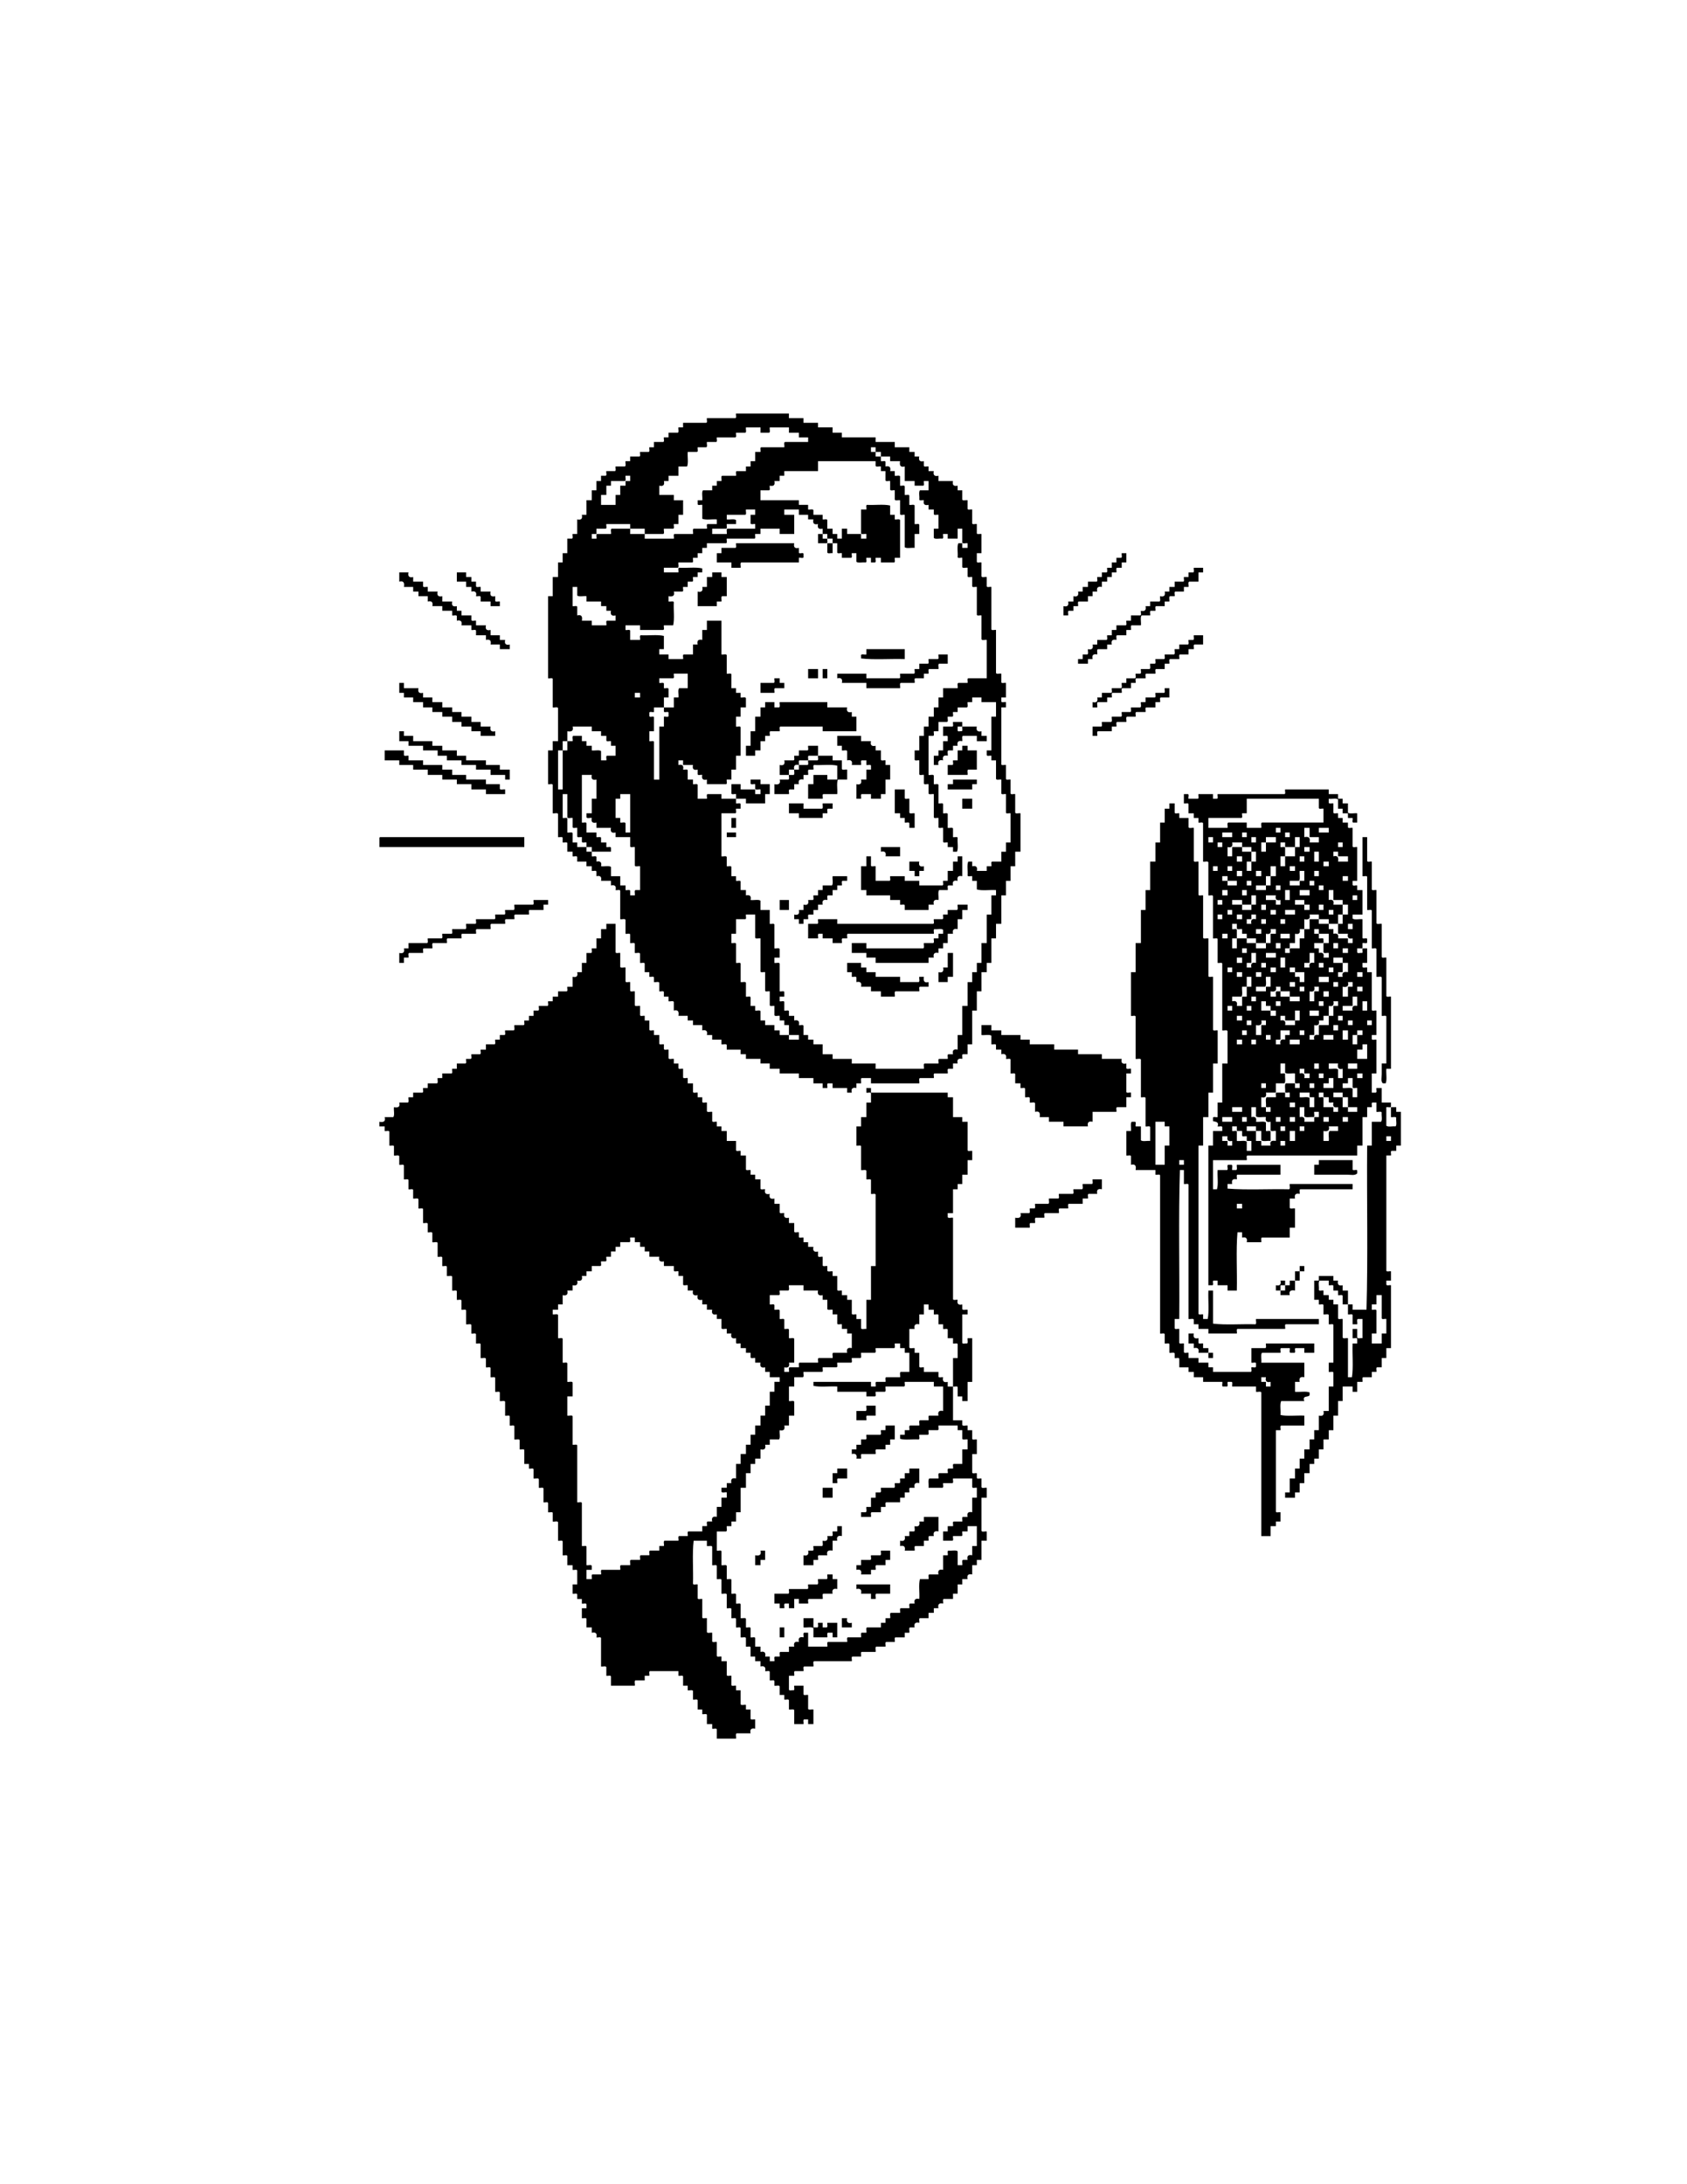 <?xml version="1.0" encoding="UTF-8"?>
<svg enable-background="new 0 0 612 792" version="1.1" viewBox="0 0 612 792" xml:space="preserve" xmlns="http://www.w3.org/2000/svg">

		<path d="m508.21 403.15v12.239h-1.68v1.92h-1.681c-0.529 0.11-0.09 1.19-0.239 1.681h-1.681v41.76c0.11 0.54 1.19 0.1 1.681 0.24v3.359h-1.681v1.44c0.11 0.54 1.19 0.1 1.681 0.24v22.8h-1.681v3.6h-1.68v3.36h-1.68c-0.53 0.11-0.09 1.19-0.24 1.68h-1.68v1.92h-3.12c-0.53 0.11-0.09 1.19-0.24 1.681h-1.92v3.6h-1.68v-1.92h-3.601v5.28h-1.68v5.279h-1.68v5.28h-1.681v3.36h-1.92v3.6h-1.68v3.36h-1.681v1.92h-1.68v3.36h-1.92v3.6h-1.68v3.36h-1.681v1.92h-3.6v-1.92h1.68v-5.04h1.92v-3.601h1.681v-3.6h1.68v-3.36h1.92v-3.6h1.68v-3.36h1.681v-5.28c1.439 0.32 2-0.239 1.68-1.68h1.92v-8.88h1.681v-5.04c-0.101-0.53-1.181-0.09-1.681-0.24v-3.359h1.681v-13.681c-0.101-0.529-1.181-0.09-1.681-0.239v-3.36c-0.18-0.54-1.34-0.09-1.92-0.24v-3.359c-0.1-0.53-1.18-0.091-1.68-0.24v-1.681h-1.681v-6.96h1.681v-1.68h5.28v1.68h1.68c-0.32 1.44 0.24 2 1.68 1.681v1.92h1.92v5.04h-1.92v-3.12c-0.1-0.53-1.18-0.09-1.68-0.24v-1.68h-1.68v-1.681c-0.101-0.529-1.181-0.09-1.681-0.239v-1.681h-3.359c-0.551 0.65-0.08 2.32-0.24 3.36 0.109 0.54 1.189 0.1 1.68 0.24v1.68h1.92v1.68h1.681v1.681h1.68v5.04c0.109 0.54 1.189 0.1 1.68 0.239v6.721c0.18 0.55 1.351 0.1 1.92 0.24v14.159h1.44c0.56-3.6 0.08-8.239 0.24-12.239h1.68v-1.681c-0.101-0.529-1.18-0.09-1.68-0.239v-3.36h1.68v3.12c0.18 0.55 1.35 0.1 1.92 0.24v-6.961h-1.68c-0.54 0.181-0.091 1.351-0.24 1.921h-1.68v-3.36c-0.101-0.53-1.181-0.09-1.681-0.24v-3.6h1.681v1.92h5.04c0.56-19.36 0.079-39.76 0.239-59.521h1.681v-8.64h3.359c0.561-0.64 0.09-2.31 0.24-3.36-0.18-0.54-1.34-0.09-1.92-0.239v-3.36h-1.44c-0.529 0.11-0.09 1.19-0.239 1.68h-1.681v3.601h-1.68v10.319h-1.92v3.601h-39.84c-0.53 0.109-0.09 1.189-0.24 1.68h-12.24v10.561h1.44c0.56-1.841 0.08-4.711 0.24-6.961h3.359c0.7-0.1-0.21-1.81 0.48-1.92h0.96c0.95-0.14 0.29 1.32 0.479 1.92h1.44c0.54-0.17 0.1-1.34 0.24-1.92h15.84v3.601h-15.601c-0.529 0.109-0.09 1.189-0.239 1.68-1.44-0.31-2 0.25-1.681 1.68h-1.68v1.681c6.96 0.56 14.96 0.08 22.32 0.24 0.54-0.171 0.1-1.341 0.239-1.921h22.801v1.921h-18.96c-0.53 0.109-0.091 1.189-0.24 1.68-1.44-0.311-2 0.25-1.681 1.68h-1.92v3.36c0.181 0.55 1.351 0.1 1.92 0.24v6.96h-1.92v3.6h-10.08c-0.529 0.11-0.09 1.19-0.239 1.68h-5.28c0.32-1.43-0.24-1.989-1.68-1.68v-1.92h-1.681c-0.56 6.56-0.08 14.16-0.239 21.12h-3.36v-1.92h-3.6v-1.681h-1.44c-0.68 0.04 0.21 1.65-0.48 1.681h-1.439v-50.641h1.68v-5.279h3.36v-1.44c-0.101-0.53-1.18-0.09-1.68-0.24 0.579-1.77-0.78-1.62-1.681-1.92v-0.96c-0.189-0.91 1.141-0.3 1.681-0.479v-5.28h1.68v-14.16h1.92v-11.76c-0.18-0.54-1.34-0.09-1.92-0.24v-24.24c-0.101-0.53-1.18-0.09-1.68-0.24v-8.64c-0.101-0.53-1.181-0.09-1.681-0.24v-15.36c-0.1-0.53-1.18-0.09-1.68-0.24v-12c-0.18-0.54-1.34-0.09-1.92-0.24v-13.92c-0.101-0.53-1.181-0.09-1.681-0.24v-1.68h-1.68v-1.68h-1.92v-3.36c-0.1-0.53-1.18-0.09-1.68-0.24v-3.36h1.2c0.92-0.19 0.31 1.14 0.479 1.68h3.36c0.54-0.1 0.1-1.18 0.239-1.68h5.28v1.68h1.44c0.54-0.1 0.1-1.18 0.24-1.68h24.239c0.54-0.1 0.101-1.18 0.24-1.68h15.84v1.68h3.36v1.68h1.68v1.68h1.92v3.36c0.65 0.56 2.32 0.09 3.36 0.24v3.36h-1.2c-0.91 0.2-0.3-1.13-0.479-1.68h-1.681v-1.68h-1.92v-1.68h-1.68v-3.36c-0.641-0.55-2.311-0.08-3.36-0.24v1.44c0.11 0.54 1.19 0.1 1.681 0.24v3.36c0.109 0.54 1.189 0.1 1.68 0.24v1.68h1.68v1.68h1.92v1.68c0.11 0.54 1.19 0.1 1.681 0.24v6.72c0.109 0.54 1.189 0.1 1.68 0.24v12.24h-1.68v1.44c0.109 0.54 1.189 0.1 1.68 0.24v1.68h1.92v8.88h-3.6v1.44c0.729 0.56 2.479 0.09 3.6 0.24v6.72c0.04 0.69 1.65-0.2 1.68 0.48v0.96c0.2 0.92-1.13 0.31-1.68 0.48v1.92h-1.92v1.44c0.11 0.54 1.189 0.1 1.68 0.24 0.69-0.03-0.2-1.64 0.48-1.68h1.439v5.28h-1.68v1.44c0.11 0.54 1.19 0.1 1.68 0.24v1.68h1.681v13.68c0.109 0.54 1.189 0.1 1.68 0.24v8.88h-1.68v1.44c0.109 0.54 1.189 0.1 1.68 0.24v12.24h-1.68v6.96h1.439c0.54-0.101 0.101-1.181 0.24-1.681h1.92v5.28h3.36v1.2c0.199 0.92-1.13 0.31-1.681 0.479v6.721c0.65 0.56 2.32 0.09 3.36 0.239 0.55-0.56 0.09-2.149 0.24-3.12-0.181-0.54-1.34-0.09-1.92-0.239v-3.601h1.92v1.681h1.68zm-3.6 10.56v-1.68h-1.681v1.68h1.68zm-1.68 69.84v-5.28c-0.489-0.14-1.569 0.301-1.68-0.239v-8.4h-1.92v3.36h-1.68v1.92c0.5 0.149 1.58-0.29 1.68 0.24v8.399h-1.68v3.601h3.6v-3.601h1.68zm-5.28-111.84v-1.68h-1.681v1.68h1.68zm-1.68 12.24v-5.28h-1.68v1.92h-1.92v3.36h3.6zm0-17.52v-3.36h-1.68v3.36h1.68zm-1.68 24.48v-1.68h-1.92v1.68h1.92zm0-15.6v-1.68h-1.92v1.68h-1.68v3.36h1.68v-3.36h1.92zm0-15.84v-1.68h-1.92v1.68h1.92zm0-5.28v-1.68h-1.92v1.68h1.92zm-1.92 48.96v-1.681h-3.36v-3.6h-1.92v-1.68h-3.359v1.68h3.359v3.6h1.92v1.681h3.36zm0-5.28v-3.36c-0.49-0.14-1.57 0.3-1.68-0.24v-3.36h-1.681v1.92h-1.92v1.68c1.13 0.16 2.88-0.31 3.601 0.24v3.12h1.68zm0-10.32v-1.92h-3.36v1.92h3.36zm0-22.8v-3.36h-1.68v3.36h-3.601v1.68h3.601c-0.32-1.43 0.24-1.99 1.68-1.68zm0-38.4v-1.68h-1.68v1.68h1.68zm-1.68 45.36v-1.68h-1.681v1.68h1.68zm0-13.92v-1.68h-1.681c0.42 1.62-0.46 1.94-1.92 1.68v3.6h1.92v-3.6h1.68zm0-15.84v-1.68c-1.44 0.32-2-0.24-1.681-1.68h-3.6v-3.6h1.68v-3.36h1.92v-3.6h-1.92v-1.68h-3.359v-3.6h-1.681v3.6c1.44-0.31 2 0.25 1.681 1.68h3.359v3.6h-1.68v3.36h-3.36v-1.68h-3.6v-1.68h-3.36c0.42 1.62-0.46 1.94-1.92 1.68v3.6h-1.68c0.319 1.44-0.24 2-1.681 1.68v3.36h-1.92v1.92h-1.68v1.68h1.68c0.15-0.49-0.29-1.57 0.24-1.68h3.36v-3.6h1.68v-3.36h1.92v-3.6h3.36v1.68h3.6v1.92h1.681v1.68c1.439-0.31 2 0.25 1.68 1.68h3.6v1.68h1.68zm0-5.04v-1.92h-1.681v1.92h1.68zm-1.68 69.84v-1.68h-1.92v1.68h1.92zm0-29.76v-3.36h-1.92v3.36h1.92zm0-24.48v-3.36h-1.92v-1.92h-3.359v1.92h3.359v3.36h-1.68v1.68h1.68c-0.42-1.61 0.47-1.93 1.92-1.68zm0-6.96v-1.68h-1.92v1.68h1.92zm0-26.16v-1.68h-1.92v1.68h1.92zm0-6.96v-1.92h-3.6v-1.68h-1.68v1.68c1.619-0.41 1.939 0.47 1.68 1.92h3.6zm-1.92 78.48v-3.36c-1.62 0.42-1.93-0.46-1.68-1.92h-3.36v1.92c1.05 0.16 2.72-0.31 3.36 0.24v3.12h1.68zm0-20.88v-1.68h-1.68v1.68h1.68zm0-62.88v-1.68h-1.68v1.68h1.68zm-1.68 102.96v-1.681h-3.36c0.42 1.62-0.46 1.94-1.92 1.681v3.6h1.92c0.16-1.12-0.31-2.87 0.24-3.6h3.12zm0-6.96v-1.681c-1.44 0.32-2-0.239-1.68-1.68-0.49-0.14-1.57 0.3-1.681-0.24v-1.68h-1.92v-1.68h-1.68v1.68c0.5 0.149 1.58-0.29 1.68 0.24v3.359h3.601v1.681h1.68zm0-29.52v-1.92h-1.68v1.92h1.68zm0-8.88v-1.68h-1.68c0.319 1.44-0.24 2-1.681 1.68v3.6h-1.92v1.68h-1.68c0.319 1.44-0.24 2-1.681 1.68v3.6h-1.68v1.68h1.68c-0.319-1.43 0.24-1.99 1.681-1.68v-3.6h3.6v-3.36h1.681v-3.6h1.68zm0-6.96v-1.68h-1.68v1.68h1.68zm0-13.92v-1.92h-1.68v1.92h1.68zm-1.68 50.64v-3.6h-1.681v1.92h-1.92v1.68h3.6zm0-17.52v-1.68h-3.601v1.68h3.6zm0-24.48v-1.68h-1.681v1.68h1.68zm0-20.88v-1.68h-1.681v1.68h1.68zm-1.68 75.12v-1.68h-1.92v1.68h1.92zm0-45.36v-1.92h-1.92v1.92h1.92zm0-5.28v-1.92h-3.6v1.92h3.6zm0-8.88v-1.68c-0.569-0.14-1.74 0.31-1.92-0.24v-3.36h1.92v-3.36h-3.6v-1.68h-1.681v1.68h1.681v1.68c0.5 0.15 1.58-0.29 1.68 0.24-0.13 0.43 0.29 1.41-0.24 1.44h-3.12v1.92h1.681v1.68c1.439-0.31 2 0.25 1.68 1.68h1.92zm0-33.12v-1.68h-1.92v1.68h1.92zm0-12.24v-1.68h-3.6v1.68h3.6zm-1.92 89.04v-1.68h-1.68v1.68h1.68zm0-26.16v-1.68h-1.68v1.68h1.68zm0-13.92v-1.68h-1.68v1.68h1.68zm0-20.88v-1.92h-1.68v1.92h1.68zm0-7.2v-1.68h-1.68v1.68h1.68zm0-24.48v-5.04c-0.49-0.14-1.57 0.3-1.68-0.24v-3.36h-26.16v5.28h-1.68c-0.141 0.5 0.3 1.58-0.24 1.68h-12v3.6h6.96c0.15-0.57-0.3-1.74 0.24-1.92h6.72v1.92h5.28c0.149-0.57-0.301-1.74 0.239-1.92h22.32zm-1.68 106.8v-1.92h-1.681c-0.14 0.58 0.301 1.75-0.239 1.92-1.04-0.15-2.71 0.319-3.36-0.24v-3.36h-1.68v3.601c1.439-0.311 2 0.25 1.68 1.68h3.6v-1.68h1.68zm0-17.52v-1.92h-1.681v1.92h1.68zm0-19.2v-1.92h-3.36v1.92h3.36zm0-8.88v-1.68h-1.681c0.32 1.44-0.239 2-1.68 1.68v3.6h1.68v-3.6h1.68zm0-41.76v-1.92h-1.681v1.92h1.68zm0-5.28v-3.6h-1.681v3.6h1.68zm0-6.96v-1.92h-3.36v-3.36h-1.92v3.36c1.65-0.36 2.29 0.28 1.92 1.92h3.36zm-1.68 96v-3.6h-1.68v-1.68h-3.6v1.68c1.13 0.16 2.88-0.311 3.6 0.24v3.359h1.68zm0-6.96v-1.68h-1.68v1.68h1.68zm0-45.36v-3.6h-1.68v3.6h-1.92v1.68h1.92c-0.32-1.43 0.24-1.99 1.68-1.68zm0-28.08v-1.68h-1.68v1.68h1.68zm-1.68 69.84v-1.68h-1.92v-1.68h-1.68v1.68c1.439-0.31 2 0.25 1.68 1.68h1.92zm0-60.96v-1.92h-1.92v-1.68h-3.36v1.68h3.36v1.92h1.92zm0-5.28v-1.92h-3.6v1.92h3.6zm0-15.84v-1.68h-1.92v1.68h1.92zm-1.92 101.28v-1.681h-1.68v1.681h1.68zm0-34.8v-1.68h-1.68v1.68h1.68zm0-15.84v-1.68h-1.68v1.68h1.68zm0-3.36v-3.6h-3.36v-1.68h-1.92v1.68h1.92v1.68c0.5 0.15 1.58-0.29 1.681 0.24v1.68h1.68zm0-36.72v-3.6h-1.68c-0.15 1.13 0.319 2.88-0.24 3.6h-3.36v1.68h3.601v-1.68h1.68zm0-6.96v-1.92h-1.68v1.92h1.68zm-1.68 82.08v-1.68c-0.49-0.14-1.57 0.3-1.681-0.24v-3.36c-1.119-0.15-2.869 0.32-3.6-0.24v-3.36h-1.68v3.6c0.5 0.15 1.58-0.29 1.68 0.24-0.15 1.05 0.32 2.72-0.24 3.36h-3.12v3.36h-3.6c0.32 1.439-0.24 2-1.68 1.68v3.6h1.68v1.681h1.68v-1.681c-0.489-0.14-1.569 0.3-1.68-0.239 0.16-1.04-0.31-2.711 0.24-3.36h3.359c0.15-0.49-0.29-1.57 0.24-1.68h3.12v1.68h1.68v-1.68c-0.489-0.141-1.569 0.3-1.68-0.24 0.16-0.96-0.31-2.55 0.24-3.12h3.359v1.68h1.68zm0-15.84v-1.68h-3.601v1.68h3.6zm0-8.64v-3.6h-1.681v3.6h-3.6v-1.68h-1.68v1.68c1.439-0.31 2 0.25 1.68 1.68h3.6v-1.68h1.68zm0-6.96v-1.68h-3.601v-1.92h-3.359v-1.68h-1.681c0.42 1.62-0.46 1.94-1.92 1.68v1.92h1.92c0.15-0.57-0.3-1.74 0.24-1.92h1.44v1.92h3.359v1.68h3.6zm0-55.92v-3.6h-1.681v3.6h-3.6v-1.68h-1.68v1.68c0.5 0.15 1.58-0.29 1.68 0.24v3.12h-1.68v3.6h1.68v-3.6h3.6v-3.36h1.68zm-1.68 106.56v-3.6h-1.92v3.6h1.92zm0-6.96v-1.68h-1.92v1.68h1.92zm0-5.28v-1.68h-1.92v1.68h1.92zm0-43.68v-1.68h-1.92v1.68h1.92zm0-26.16v-1.68h-3.6v1.68h3.6zm0-15.84v-1.68h-1.92v1.68h1.92zm-1.92 59.52v-1.68h-3.359v3.36h-1.681v1.68h1.681c-0.32-1.43 0.239-1.99 1.68-1.68v-1.68h1.68zm0-35.04v-1.68h-3.359v1.68h3.36zm0-13.92v-3.6h-1.68v3.6h1.68zm0-22.8v-1.68h-1.68v1.68h1.68zm-1.68 111.84v-1.68h-1.68v1.68h1.68zm0-5.28v-1.681h-1.68v1.681h1.68zm0-59.28v-3.6h-1.68v3.6h1.68zm0-15.84v-1.68h-1.68v1.68h1.68zm-1.68 71.76v-1.68h-1.681v1.68h1.68zm0-42v-1.68h-1.681v1.68h1.68zm0-20.88v-1.92h-1.681v1.92h1.68zm0-15.84v-1.68c-1.44 0.32-2-0.24-1.681-1.68h-3.6v1.68h3.6v1.68h1.68zm0-5.28v-1.68h-1.681v1.68h1.68zm0-20.88v-1.68h-1.681v1.68h1.68zm-1.68 111.84v-3.6c-0.569-0.141-1.739 0.31-1.92-0.24v-3.12c-1.439 0.32-2-0.24-1.68-1.68-1.12-0.15-2.87 0.319-3.6-0.24v-3.36h-1.681v3.601c1.44-0.311 2 0.25 1.681 1.68 1.13 0.16 2.88-0.31 3.6 0.24v3.12c0.5 0.149 1.58-0.29 1.68 0.239v3.36c-1.04-0.15-2.71 0.32-3.359-0.24v-3.359h-1.92v-1.681h-3.36v1.681h3.36v3.6h1.92v1.68h3.359c-0.42-1.61 0.47-1.93 1.92-1.68zm0-45.36v-1.92h-1.92v-1.68h-1.68v-1.68h-1.68v3.36h3.359v1.92h1.92zm0-15.84v-1.68h-1.92v1.68h1.92zm0-5.28v-1.68h-3.6v1.68h3.6zm0-8.64v-1.68h-1.92c0.32 1.44-0.239 2-1.68 1.68v3.36h-3.6v-1.68h-3.36v-1.68h-1.68v-1.68c-0.57-0.14-1.74 0.31-1.92-0.24v-1.68h-1.681v1.92c0.5 0.15 1.58-0.29 1.681 0.24v3.12h-1.681v3.6h1.681v-3.6h3.6v1.68h3.36v1.92h3.6v-1.92h1.68v-3.36h1.92zm0-6.96v-1.68h-1.92v1.68h1.92zm0-13.92v-3.6h-1.92v3.6h-1.68v3.36h-3.6v1.68h3.6v-1.68h1.68v-3.36h1.92zm0-12.24v-1.92h-3.6v1.92h-1.68v3.36h1.68v-3.36h3.6zm-1.92 71.52v-1.68h-1.68v1.68h1.68zm0-19.2v-3.6h-1.68c-0.15 1.13 0.32 2.88-0.24 3.6h-3.359v1.68h3.6v-1.68h1.68zm-1.68 36.72v-1.68h-1.68v1.68h1.68zm0-22.8v-1.68h-1.68c0.42 1.62-0.46 1.94-1.92 1.68v3.6h1.92v-3.6h1.68zm0-20.88v-1.68h-1.68v1.68h1.68zm0-15.84v-1.68h-1.68v1.68h1.68zm0-5.04v-1.92h-1.68v1.92h1.68zm-1.68 24.24v-1.68h-1.92v1.68h1.92zm0-15.6v-1.68h-1.92v1.68h1.92zm0-20.88v-1.92h-1.92v1.92h1.92zm-1.92 60.96v-1.68h-1.681v1.68h1.68zm0-15.6v-1.68h-1.681v1.68h1.68zm0-13.92v-3.6h-1.681v3.6h-1.68v1.68h1.68c-0.32-1.43 0.24-1.99 1.68-1.68zm0-15.84v-1.68h-1.681v1.68h-1.68v1.68h1.68c-0.32-1.43 0.24-1.99 1.68-1.68zm0-5.28v-3.36h-1.681v3.36h-3.359v-1.68h-3.601v1.68h3.601v1.92h3.359v-1.92h1.68zm0-15.6v-3.6h-1.681v-1.68h-3.359v-1.68h-3.601c0.32 1.44-0.24 2-1.68 1.68v3.36h1.68v-3.36h3.601v1.68h3.359v3.6h-1.68v3.36h1.68v-3.36h1.68zm0-6.96v-1.92h-1.681v1.92h1.68zm-1.68 111.84v-3.6h-1.68v-1.68c-0.49-0.141-1.57 0.3-1.68-0.24v-1.68h-1.92v-1.681h-1.681v1.681c0.5 0.149 1.58-0.29 1.681 0.239v3.36c1.13 0.16 2.88-0.31 3.6 0.24v3.359h1.68zm0-45.6v-1.68h-1.68v1.68h1.68zm0-5.28v-1.68h-1.68v1.68h1.68zm0-8.64v-3.6h-1.68v3.6h-1.68c-0.15 1.13 0.319 2.88-0.24 3.6h-3.36v1.68c1.44-0.31 2 0.25 1.681 1.68h1.92v-3.36h1.68v-3.6h1.68zm0-36.72v-1.68h-1.68v1.68h1.68zm-1.68 85.68v-1.68h-1.68v1.68h1.68zm0-31.44v-1.68h-1.68v1.68h1.68zm0-29.76v-1.68h-1.68v1.68h1.68zm0-20.88v-1.92h-1.68v1.92h1.68zm0-21.12v-1.68h-1.68v1.68h1.68zm-1.68 134.64v-1.681h-1.92v1.681h1.92zm0-35.04v-1.681h-3.601v1.681h3.6zm0-24.48v-1.68h-1.92v1.68h1.92zm0-8.64v-1.68h-1.92v1.68h1.92zm0-15.84v-1.68h-1.92v1.68h1.92zm0-5.04v-1.92h-1.92v1.92h1.92zm0-15.84v-1.68h-1.92v1.68h1.92zm0-15.6v-1.92h-1.92v1.92h1.92zm0-5.28v-1.92h-1.92v1.92h1.92zm-1.92 8.64v-1.68h-3.36v-1.68h-1.92v1.68h1.92v1.68h3.36zm-1.68 94.32v-1.68c-1.439 0.32-2-0.24-1.68-1.68h-1.92v1.68h1.92v1.68h1.68zm0-8.64v-1.68h-3.6v1.68h3.6zm0-40.32v-1.68h-1.68v1.68h1.68zm0-13.92v-1.68h-1.68v1.68h1.68zm0-20.88v-1.68h-1.68v1.68h1.68zm0-15.84v-1.68h-1.68v1.68h1.68zm0-12.24v-1.68h-3.6v1.68h3.6zm-1.68 36.72v-1.68h-1.92v1.68h1.92zm0-15.6v-1.92h-1.92v1.92h1.92zm-1.92 8.64v-1.68h-1.68v1.68h1.68zm0-5.28v-1.68h-1.68v1.68h1.68zm0-20.88v-1.68h-1.68v1.68h1.68zm-1.68 8.64v-1.68h-1.681v1.68h1.68zm-1.68-10.32v-1.92h-1.68v1.92h1.68z"/>
		<path d="m504.61 361.39v26.16h-1.681c-0.149 1.69 0.32 4-0.239 5.28h-0.96c-0.891-0.48-0.461-2.18-0.48-3.36-0.02-1.32 0.02-2.73 0-3.84h1.68v-17.04c-0.1-0.53-1.18-0.09-1.68-0.24v-13.92c-0.18-0.54-1.34-0.09-1.92-0.24v-10.08c-0.1-0.53-1.18-0.09-1.68-0.24v-13.68c-0.101-0.53-1.181-0.09-1.681-0.24v-12c-0.1-0.53-1.18-0.09-1.68-0.24v-14.16h1.68v8.64c0.11 0.54 1.19 0.1 1.681 0.24v10.08c0.109 0.54 1.189 0.1 1.68 0.24v12c0.18 0.55 1.35 0.1 1.92 0.24v12c0.11 0.54 1.19 0.1 1.68 0.24v13.92c0.11 0.54 1.19 0.1 1.68 0.24z"/>
		<path d="m492.37 424.51v0.96c-0.82 0.9-2.38 0.48-3.601 0.48-3.68 0.02-8.109-0.01-12 0v-3.601h1.681v-1.68h12.24v3.36c0.04 0.69 1.65-0.2 1.68 0.48z"/>
		<path d="m478.45 478.27v1.921h-12c-0.53 0.109-0.09 1.189-0.24 1.68h-17.28c-0.529 0.11-0.09 1.189-0.239 1.68h-10.32v-1.68h-3.601v-1.68h-1.68v-1.681c-0.18-0.54-1.34-0.09-1.92-0.24v-48.72c-0.1-0.53-1.18-0.09-1.68-0.24v-5.04h-1.44c-0.56 17.521-0.08 36.08-0.24 54h-1.68v3.36c0.11 0.54 1.19 0.101 1.68 0.24v5.04c0.11 0.54 1.19 0.1 1.681 0.24v3.119c0.109 0.54 1.189 0.101 1.68 0.24v1.92h3.6v1.681h3.601v1.68h1.68v1.68h13.681c0.539-0.1 0.1-1.18 0.239-1.68 0.5-0.14 1.58 0.3 1.681-0.24v-0.96c0.199-0.91-1.131-0.3-1.681-0.479v-5.28h5.04c0.54-0.1 0.101-1.18 0.24-1.68h17.52v3.359h-3.6v-1.68h-3.12c-0.68 0.04 0.21 1.65-0.479 1.68h-1.2c-0.91 0.2-0.3-1.13-0.48-1.68h-3.12c-0.529 0.11-0.09 1.189-0.239 1.68h-6.721c-0.55 0.73-0.079 2.48-0.239 3.601h15.6v5.279c-1.439-0.31-2 0.25-1.68 1.681h-1.681v3.6c1.69 0.16 4-0.31 5.28 0.24v0.96c-0.42 0.95-2.77-0.05-1.92 2.16h-8.4c-0.55 1.21-0.079 3.439-0.239 5.04 2.399 0.56 5.84 0.09 8.64 0.239v3.601h-8.4c-0.529 0.109-0.09 1.189-0.239 1.68h-1.681v29.521c0.11 0.54 1.19 0.1 1.681 0.239v3.36h-1.681v1.68h-1.92v3.601h-3.359v-52.08c-0.181-0.54-1.34-0.09-1.92-0.24v-1.92h-8.641c-0.14-0.49 0.3-1.57-0.24-1.68h-0.96c-1.09-0.29 0.021 1.63-0.72 1.68h-1.2c-0.909 0.2-0.3-1.13-0.479-1.68h-6.96v-1.681h-3.36v-1.92h-1.92v-1.68h-3.36v-3.12c-0.1-0.53-1.18-0.09-1.68-0.24v-1.68c-0.18-0.54-1.34-0.09-1.92-0.24v-3.12c-0.1-0.529-1.18-0.09-1.68-0.239v-3.36c-0.101-0.53-1.181-0.09-1.681-0.24v-57.359c-0.1-0.53-1.18-0.091-1.68-0.24v-1.681h-7.2c0.261-1.449-0.06-2.329-1.68-1.92v-3.119c-0.1-0.53-1.18-0.091-1.68-0.24v-8.88h1.68c0.16-1.04-0.31-2.71 0.24-3.36h0.96c0.92-0.19 0.31 1.14 0.479 1.68h1.92v5.04c0.65 0.561 2.32 0.09 3.36 0.24v-5.04c-0.1-0.53-1.18-0.09-1.68-0.24v-10.319c-0.101-0.53-1.181-0.091-1.681-0.24v-13.68c-0.18-0.54-1.34-0.09-1.92-0.24v-15.36c-0.1-0.53-1.18-0.09-1.68-0.24v-15.84h1.68v-10.56h1.92v-12h1.681v-7.2h1.68v-10.32h1.92v-6.96h1.68v-7.2h1.681v-5.04h1.68v-1.92h1.92v3.36c0.11 0.54 1.19 0.1 1.68 0.24v1.68h3.36v3.36c0.18 0.55 1.35 0.1 1.92 0.24v12c0.11 0.54 1.19 0.1 1.68 0.24v12c0.11 0.54 1.19 0.1 1.681 0.24v15.36c0.18 0.55 1.35 0.1 1.92 0.24v13.68c0.11 0.54 1.189 0.1 1.68 0.24v19.2c0.11 0.54 1.19 0.1 1.681 0.24v12h-1.681v10.561h-1.68v8.88h-1.92v10.319h-1.681v60.96c0.11 0.54 1.19 0.101 1.681 0.24v1.68h1.68c0.561-2.96 0.08-6.96 0.24-10.319h1.68v12c4.641 0.56 10.32 0.08 15.36 0.24 0.54-0.171 0.1-1.341 0.24-1.921h22.8zm-17.52 24.48v-1.68c-1.439 0.319-2-0.24-1.68-1.681h-1.68v1.681h1.68v1.68h1.68zm-31.44-80.4v-1.68h-1.681v1.68h1.68zm-5.28-6.96v-6.96h-1.68v-1.68h-3.36v15.6h3.36v-6.96h1.68z"/>
		<path d="m473.17 459.07v1.92h-1.68v-1.92h1.68z"/>
		<path d="m471.49 460.99v3.359h-1.681v-3.359h1.68z"/>
		<path d="m469.81 464.35v3.601c-1.449-0.25-2.34 0.069-1.92 1.68h-3.359v-1.68h1.68v-1.92h1.68v-1.681h1.92z"/>
		<path d="m466.21 464.35v1.681h-1.68v1.92h-1.681v-1.92c1.44 0.319 2-0.24 1.681-1.681h1.68z"/>
		<path d="m440.05 490.51v1.92h-1.68v-1.92h1.68z"/>
		<path d="m438.37 488.83v1.68h-3.601c0.32-1.43-0.239-1.99-1.68-1.68v-1.68h-1.92v-3.601h1.92c-0.32 1.44 0.24 2 1.68 1.681v1.68c0.11 0.54 1.19 0.1 1.681 0.24v1.68h1.92z"/>
		<path d="m436.45 230.35v3.36h-3.12c-0.53 0.11-0.09 1.19-0.24 1.68h-1.92v1.92h-3.12c-0.53 0.11-0.09 1.19-0.24 1.68h-3.359c-0.53 0.11-0.09 1.19-0.24 1.68h-1.68v1.92h-3.12c-0.53 0.11-0.09 1.19-0.24 1.68h-3.36c-0.529 0.11-0.09 1.19-0.239 1.68h-3.36c-0.53 0.11-0.09 1.19-0.24 1.68h-1.68v1.92h-3.12c-0.53 0.11-0.09 1.19-0.24 1.68h-3.359c-0.53 0.11-0.09 1.19-0.24 1.68h-1.68v1.68h-3.36c-0.54 0.18-0.09 1.35-0.24 1.92h-1.68v-1.92c1.439 0.32 2-0.24 1.68-1.68h1.681v-1.68h3.359c0.54-0.1 0.101-1.18 0.24-1.68h3.36c0.54-0.17 0.1-1.34 0.239-1.92h1.681v-1.68h3.12c0.539-0.1 0.1-1.18 0.239-1.68h1.681c0.54-0.1 0.1-1.18 0.239-1.68h3.12c0.54-0.17 0.101-1.34 0.24-1.92h1.68c0.54-0.1 0.101-1.18 0.24-1.68h3.12c0.54-0.1 0.1-1.18 0.24-1.68h3.359c0.54-0.17 0.101-1.34 0.24-1.92h1.68v-1.68h3.12c0.54-0.1 0.101-1.18 0.24-1.68h1.68c0.54-0.1 0.101-1.18 0.24-1.68h3.36z"/>
		<path d="m436.45 205.87v1.68h-1.681v3.36h-3.359c-0.54 0.18-0.09 1.35-0.24 1.92h-1.68v1.68h-3.12c-0.53 0.11-0.09 1.19-0.24 1.68h-1.68c-0.54 0.18-0.09 1.35-0.24 1.92h-1.68v1.68h-3.12c-0.53 0.11-0.09 1.19-0.24 1.68h-1.68c-0.53 0.11-0.09 1.19-0.24 1.68h-3.12c-0.55 0.73-0.08 2.48-0.24 3.6h-3.359c-0.53 0.11-0.09 1.19-0.24 1.68h-1.68v1.92h-3.36c-0.53 0.11-0.09 1.19-0.24 1.68-1.439-0.31-2 0.25-1.68 1.68h-1.68v1.68h-3.36c-0.54 0.18-0.09 1.35-0.24 1.92-1.439-0.31-2 0.25-1.68 1.68h-1.68v1.68h-3.601v-1.68h1.68v-1.68h1.681c0.54-0.17 0.1-1.34 0.24-1.92 1.439 0.32 2-0.24 1.68-1.68h1.68v-1.68h3.36c0.54-0.1 0.1-1.18 0.24-1.68h1.68v-1.92h1.68v-1.68h3.36c0.54-0.1 0.1-1.18 0.24-1.68h1.68v-1.92h3.36c0.54-0.1 0.1-1.18 0.239-1.68 1.44 0.32 2-0.24 1.681-1.68h1.68v-1.68h3.36c0.54-0.17 0.1-1.34 0.239-1.92 1.44 0.32 2-0.24 1.681-1.68h1.68v-1.68h1.92v-1.92h3.12c0.54-0.1 0.1-1.18 0.24-1.68h1.68v-1.68h1.68c0.54-0.1 0.101-1.18 0.24-1.68h3.36z"/>
		<path d="m424.21 249.55v3.36h-3.12c-0.53 0.11-0.09 1.19-0.24 1.68h-1.68v1.92h-3.36c-0.529 0.11-0.09 1.19-0.239 1.68h-3.36c-0.53 0.11-0.09 1.19-0.24 1.68h-3.12c-0.54 0.18-0.09 1.35-0.239 1.92h-3.36c-0.53 0.11-0.09 1.19-0.24 1.68h-1.68v1.68h-5.04c-0.53 0.11-0.09 1.19-0.24 1.68h-1.68v-3.36h3.12c0.54-0.1 0.1-1.18 0.24-1.68h3.359c0.54-0.17 0.101-1.34 0.24-1.92h3.36c0.54-0.1 0.1-1.18 0.239-1.68h3.12c0.54-0.1 0.101-1.18 0.24-1.68h3.36c0.54-0.17 0.1-1.34 0.239-1.92h1.681v-1.68h3.359c0.54-0.1 0.101-1.18 0.24-1.68h3.12c0.54-0.1 0.1-1.18 0.24-1.68h1.68z"/>
		<path d="m410.29 396.19v1.68h-1.68v3.6h-3.36c-0.53 0.11-0.09 1.19-0.24 1.681h-8.64v3.6c-1.44-0.31-2 0.25-1.68 1.68h-8.881v-1.68h-5.279v-1.68h-3.36c0.26-1.45-0.06-2.33-1.68-1.92v-3.12c-0.181-0.54-1.34-0.09-1.92-0.24v-1.68c-0.101-0.53-1.181-0.091-1.681-0.24v-3.12c-0.1-0.53-1.18-0.09-1.68-0.24v-1.68h-1.92v-3.36c-0.1-0.53-1.18-0.09-1.68-0.24v-5.04c-0.101-0.53-1.181-0.09-1.681-0.24 0.32-1.43-0.239-1.99-1.68-1.68v-1.68h-1.92v-1.68c-0.1-0.53-1.18-0.09-1.68-0.24v-3.12c-0.721-0.55-2.471-0.08-3.601-0.24v-3.6h3.601v1.92h3.6v1.68h6.96v1.68h3.36v1.68h8.88v1.92h8.64v1.68h8.641v1.68h7.199c-0.319 1.44 0.24 2 1.681 1.68v1.68c0.109 0.54 1.189 0.1 1.68 0.24v1.68h-1.68v6.72c0.11 0.54 1.19 0.1 1.68 0.24z"/>
		<path d="m408.61 200.59v3.36h-1.681v1.92h-1.68c-0.53 0.11-0.09 1.19-0.24 1.68h-1.68v1.68h-1.68v1.68h-1.92v1.92c-1.44-0.31-2 0.25-1.681 1.68h-1.68v1.68h-1.68v1.92h-3.36c-0.53 0.11-0.09 1.19-0.24 1.68h-1.68v1.68h-1.68c-0.53 0.11-0.091 1.19-0.24 1.68h-1.681v-3.36c1.44 0.32 2-0.24 1.681-1.68h1.92v-1.92c1.439 0.32 2-0.24 1.68-1.68h1.68v-1.68h1.921v-1.92h3.119c0.54-0.1 0.101-1.18 0.24-1.68h1.681v-1.68h1.68c0.54-0.1 0.1-1.18 0.24-1.68h1.68v-1.92h1.68v-1.68h1.681c0.54-0.1 0.1-1.18 0.239-1.68h1.68z"/>
		<path d="m399.73 427.63v3.601c-1.44-0.311-2 0.25-1.681 1.68h-3.12c-0.529 0.109-0.09 1.189-0.239 1.68h-1.921v1.92h-5.039c-0.53 0.11-0.091 1.19-0.24 1.681h-3.12c-0.53 0.109-0.09 1.189-0.24 1.68h-5.04c-0.53 0.11-0.09 1.189-0.24 1.68h-3.119c-0.54 0.181-0.091 1.351-0.24 1.92h-1.681c-0.529 0.11-0.09 1.19-0.239 1.681h-5.28v-3.601c1.46 0.26 2.34-0.06 1.92-1.68h3.12c0.54-0.101 0.1-1.18 0.24-1.68h1.68c0.54-0.101 0.1-1.181 0.24-1.681h4.8c0.54-0.17 0.1-1.34 0.24-1.92h3.359c0.54-0.1 0.101-1.18 0.24-1.68h5.04c0.54-0.101 0.1-1.18 0.24-1.68h3.12c0.54-0.171 0.1-1.341 0.239-1.921h3.36c0.54-0.1 0.101-1.18 0.24-1.68h3.36z"/>
		<path d="m370.21 294.91v13.92h-1.92v5.28h-1.68v5.28h-1.681v5.28h-1.68v10.32h-1.92v5.28h-1.68v8.88h-1.681v3.36h-1.92v6.96h-1.68v6.96h-1.68v12.24h-1.681v3.6h-1.68c-0.53 0.11-0.09 1.19-0.24 1.68-1.439-0.31-2 0.25-1.68 1.68h-1.68v1.92h-1.681c-0.53 0.11-0.09 1.19-0.24 1.68h-4.8c-0.529 0.11-0.09 1.19-0.24 1.68h-5.039c-0.54 0.18-0.091 1.35-0.24 1.92h-17.521v-1.92h-3.359c-0.54 0.18-0.091 1.35-0.24 1.92h-1.68v1.68c-1.44-0.31-2 0.25-1.681 1.681h-1.68v-1.681h-5.28v-1.68h-1.68c-0.53 0.11-0.09 1.19-0.24 1.68h-1.68v-1.68h-3.36v-1.92h-5.28v-1.68h-6.96v-1.68h-3.6v-1.92h-3.36v-1.68h-5.28v-1.68h-1.92v-1.68h-5.04v-1.68c-0.18-0.54-1.34-0.09-1.92-0.24v-1.68h-3.36v-1.68h-1.92c0.32-1.43-0.24-1.99-1.68-1.68v-1.92h-3.36v-1.68h-1.92v-1.68h-3.36c0.26-1.45-0.06-2.33-1.68-1.92v-3.12c-0.18-0.54-1.34-0.09-1.92-0.24v-1.68h-1.68v-1.68c-0.1-0.53-1.18-0.09-1.68-0.24v-3.12c-0.18-0.54-1.34-0.09-1.92-0.24v-1.68c-0.1-0.53-1.18-0.09-1.68-0.24v-1.68h-1.68v-3.12c-0.1-0.53-1.18-0.09-1.68-0.24v-3.36c-0.18-0.54-1.34-0.09-1.92-0.24v-3.36c-0.1-0.53-1.18-0.09-1.68-0.24v-3.12c-0.1-0.53-1.18-0.09-1.68-0.24v-5.04c-0.18-0.54-1.34-0.09-1.92-0.24v-10.32c-0.1-0.53-1.18-0.09-1.68-0.24 0.32-1.43-0.24-1.99-1.68-1.68v-1.68h-3.6c0.32-1.43-0.24-1.99-1.68-1.68v-1.68c-0.1-0.53-1.18-0.09-1.68-0.24v-1.68h-1.92v-1.68h-3.36v-1.68c-0.1-0.53-1.18-0.09-1.68-0.24v-1.68h-1.92v-3.12c-0.1-0.53-1.18-0.09-1.68-0.24v-1.68c-0.1-0.53-1.18-0.09-1.68-0.24v-8.4c-0.18-0.54-1.34-0.09-1.92-0.24v-10.32c-0.1-0.53-1.18-0.09-1.68-0.24v-12.24h1.68v-3.36h1.92v-12c-0.18-0.54-1.34-0.09-1.92-0.24v-10.32c-0.1-0.53-1.18-0.09-1.68-0.24v-29.76h1.68v-6.96h1.92v-5.28h1.68v-3.36h1.68v-5.28h1.68c0.54-0.1 0.1-1.18 0.24-1.68h1.68v-5.28c1.44 0.32 2-0.24 1.68-1.68h1.68v-5.28h1.92v-3.6h1.68v-3.36h1.68v-1.92h1.68c0.54-0.1 0.1-1.18 0.24-1.68h3.12c0.54-0.1 0.1-1.18 0.24-1.68h3.36c0.54-0.17 0.1-1.34 0.24-1.92h1.68v-1.68h3.36c0.54-0.1 0.1-1.18 0.24-1.68h3.12c0.54-0.1 0.1-1.18 0.24-1.68h1.68v-1.92h3.36c0.54-0.1 0.1-1.18 0.24-1.68h1.68v-1.68h3.36c0.54-0.17 0.1-1.34 0.24-1.92h1.68v-1.68h8.4c0.54-0.1 0.1-1.18 0.24-1.68h10.32c0.54-0.1 0.1-1.18 0.24-1.68h19.2v1.68h5.28v1.68h5.28v1.68h5.28v1.92h3.36v1.68h12.24v1.68h6.96v1.92h5.279v1.68h1.92v1.68h1.681c-0.32 1.44 0.24 2 1.68 1.68v1.68c0.11 0.54 1.19 0.1 1.68 0.24v1.68h1.92c-0.319 1.44 0.24 2 1.681 1.68v1.92h5.28c-0.32 1.44 0.239 2 1.68 1.68v1.68h1.68v3.36c0.18 0.55 1.351 0.1 1.92 0.24v3.12c0.11 0.54 1.19 0.1 1.681 0.24v5.04c0.109 0.54 1.189 0.1 1.68 0.24v3.36c0.11 0.54 1.189 0.1 1.68 0.24v6.96h-1.68v3.12c0.11 0.54 1.189 0.1 1.68 0.24v5.04c0.181 0.55 1.351 0.1 1.92 0.24v3.36c0.11 0.54 1.19 0.1 1.681 0.24v15.36c0.109 0.54 1.189 0.1 1.68 0.24v15.6c0.18 0.55 1.35 0.1 1.92 0.24v3.12c0.11 0.54 1.19 0.1 1.68 0.24v5.28h-1.68v1.44c0.11 0.54 1.19 0.1 1.68 0.24v1.92h-1.68v20.64c0.11 0.54 1.19 0.1 1.68 0.24v5.04c0.11 0.54 1.19 0.1 1.681 0.24v5.04c0.109 0.54 1.189 0.1 1.68 0.24v6.72c0.18 0.55 1.35 0.1 1.92 0.24zm-3.6 10.56v-10.56c-0.49-0.14-1.57 0.3-1.681-0.24v-6.72c-0.489-0.14-1.569 0.3-1.68-0.24v-5.04c-0.57-0.14-1.74 0.31-1.92-0.24v-6.72h-1.68v-1.68c-0.49-0.14-1.57 0.3-1.681-0.24v-1.68h1.681v-12.24h1.68v-5.28h-5.28v-1.68h-3.359v1.68h-1.681c-0.14 0.58 0.3 1.75-0.24 1.92h-3.359v1.68h-1.68c-0.141 0.5 0.3 1.58-0.24 1.68h-1.681c-0.14 0.58 0.301 1.75-0.239 1.92h-3.12v3.36h-1.681c-0.14 0.5 0.301 1.58-0.239 1.68h-1.681v14.16c0.58 0.15 1.74-0.3 1.92 0.24v3.12c0.5 0.15 1.58-0.29 1.681 0.24v6.72c0.5 0.15 1.58-0.29 1.68 0.24v3.36c0.5 0.15 1.58-0.29 1.68 0.24v5.04c0.58 0.15 1.74-0.3 1.921 0.24v3.12c0.5 0.15 1.579-0.29 1.68 0.24-0.15 1.61 0.32 3.84-0.24 5.04h-1.439v-1.68h-1.921v-1.68c-0.489-0.14-1.569 0.3-1.68-0.24v-5.04c-0.49-0.14-1.57 0.3-1.68-0.24v-3.36c-0.49-0.14-1.57 0.3-1.681-0.24v-8.4c-0.569-0.14-1.739 0.31-1.92-0.24v-3.36c-0.489-0.14-1.569 0.3-1.68-0.24v-3.12c-0.49-0.14-1.57 0.3-1.68-0.24v-5.04c-0.49-0.14-1.57 0.3-1.681-0.24v-3.36h1.681v-5.28h1.68v-3.36h1.68v-3.6h1.92v-3.36h1.681v-3.6h1.68v-3.36h5.28c0.149-0.57-0.3-1.74 0.24-1.92h3.359c0.15-0.49-0.29-1.57 0.24-1.68h6.72v-13.92c-0.569-0.14-1.739 0.31-1.92-0.24v-8.64c-0.49-0.14-1.569 0.3-1.68-0.24v-10.08c-0.49-0.14-1.57 0.3-1.68-0.24v-3.36c-0.49-0.14-1.57 0.3-1.681-0.24v-3.12c-0.569-0.14-1.74 0.31-1.92-0.24v-3.36c-0.49-0.14-1.57 0.3-1.68-0.24 0.16-1.6-0.311-3.83 0.24-5.04h1.439v1.68h1.92v-1.68c-0.569-0.14-1.74 0.31-1.92-0.24v-5.04h-1.68v3.6h-3.601v-1.68h-1.68c-0.14 0.5 0.3 1.58-0.24 1.68-0.96-0.15-2.55 0.32-3.12-0.24v-3.36h1.681v-5.04c-0.49-0.14-1.57 0.3-1.681-0.24v-1.68h-1.92v-1.68c-1.439 0.32-2-0.24-1.68-1.68-0.49-0.14-1.57 0.3-1.68-0.24 0.16-1.04-0.311-2.71 0.24-3.36h3.119v-3.36h-1.68c-0.14 0.5 0.3 1.58-0.24 1.68h-3.12v-1.68h-3.6v-5.28c-1.62 0.42-1.93-0.46-1.68-1.92h-3.601v-1.68h-3.359v-1.68h-1.92v-1.68h-1.681v1.68h1.681v1.68h1.92v1.68c0.5 0.15 1.58-0.29 1.68 0.24v1.68c1.44-0.31 2 0.25 1.68 1.68h1.681v1.68c0.58 0.15 1.739-0.3 1.92 0.24v3.36c0.5 0.15 1.58-0.29 1.68 0.24v3.12c0.5 0.15 1.58-0.29 1.68 0.24v3.36c0.58 0.15 1.74-0.3 1.92 0.24v6.72c0.5 0.15 1.58-0.29 1.681 0.24v3.36h-1.681v5.04c-1.119-0.15-2.869 0.32-3.6-0.24v-11.76c-0.49-0.14-1.57 0.3-1.68-0.24v-5.04c-0.57-0.14-1.74 0.31-1.92-0.24v-3.36c-0.49-0.14-1.57 0.3-1.681-0.24v-3.12c-0.489-0.14-1.569 0.3-1.68-0.24v-3.36h-1.68v-1.68c-0.57-0.14-1.74 0.31-1.92-0.24v-1.68h-20.88v3.6h-12.24v1.68h-1.68v1.92h-1.92c0.32 1.44-0.24 2-1.68 1.68-0.14 0.5 0.3 1.58-0.24 1.68h-3.12v3.6h13.92v1.68h3.36v1.68c0.58 0.15 1.74-0.3 1.92 0.24v1.68h3.36v1.68c0.5 0.15 1.58-0.29 1.68 0.24v3.12h1.92v1.92h1.68v1.68h1.68v-3.6h1.92v1.92h5.04v1.68h1.92v-1.68c-0.57-0.14-1.74 0.31-1.92-0.24v-8.64h1.92c0.15-0.49-0.29-1.57 0.24-1.68 2.72 0.16 6.08-0.31 8.399 0.24v3.36h1.681v1.68c0.58 0.15 1.739-0.3 1.92 0.24v13.68h-1.92c-0.141 0.5 0.3 1.58-0.24 1.68h-4.8v-1.68h-1.92c-0.141 0.5 0.3 1.58-0.24 1.68h-1.44v-1.68h-1.68c-0.14 0.5 0.3 1.58-0.24 1.68-1.04-0.15-2.71 0.32-3.359-0.24v-3.12h-1.681c-0.14 0.5 0.3 1.58-0.24 1.68h-3.359v-1.68c-0.49-0.14-1.57 0.3-1.68-0.24v-3.36h-1.68v-1.68h-1.92v-1.68h-1.68v-1.92c-1.44 0.32-2-0.24-1.68-1.68-1.44 0.32-2-0.24-1.68-1.68h-1.92v-1.68h-3.36v-1.92h-5.28v1.92h3.6v6.96h-5.28v-1.92h-6.96v1.92h-1.92c-0.14 0.5 0.3 1.58-0.24 1.68h-10.08c-0.14 0.5 0.3 1.58-0.24 1.68h-6.96v1.68h-1.68v1.92h-1.68v1.68h-1.68c-0.14 0.5 0.3 1.58-0.24 1.68h-5.04c-0.14 0.58 0.3 1.75-0.24 1.92h-5.04v1.68h5.28c0.15-0.49-0.29-1.57 0.24-1.68 2.72 0.16 6.08-0.31 8.4 0.24v1.44h-1.68v1.68h-1.68c-0.14 0.5 0.3 1.58-0.24 1.68h-1.68v1.92h-1.68c-0.14 0.5 0.3 1.58-0.24 1.68h-3.12c0.42 1.62-0.46 1.94-1.92 1.68v1.92c0.58 0.15 1.74-0.3 1.92 0.24-0.16 2.73 0.32 6.08-0.24 8.4h-3.36c-0.14 0.5 0.3 1.58-0.24 1.68h-8.4v-1.68h-5.28v1.68c0.5 0.15 1.58-0.29 1.68 0.24v3.36h3.6c0.15-0.49-0.29-1.57 0.24-1.68 2.72 0.16 6.08-0.31 8.4 0.24v4.8h-1.68v1.92h3.36v1.68h5.28c0.15-0.49-0.29-1.57 0.24-1.68h3.36v-3.6h1.68c-0.32-1.43 0.24-1.99 1.68-1.68v-3.6h1.68v-3.36h5.28v12.24c0.58 0.15 1.74-0.3 1.92 0.24v6.72c0.5 0.15 1.58-0.29 1.68 0.24v5.04h1.68v1.68h1.68v1.68c0.58 0.15 1.74-0.3 1.92 0.24v3.36h-1.92v3.36h-1.68v3.6c0.5 0.15 1.58-0.29 1.68 0.24v10.32h-1.68v5.04h-1.68v3.6h-1.68c-0.14 0.5 0.3 1.58-0.24 1.68h-6.96v-1.68c-1.44 0.32-2-0.24-1.68-1.68-0.49-0.14-1.57 0.3-1.68-0.24v-1.68c-1.44 0.32-2-0.24-1.68-1.68h-3.6v-1.68h-1.68v1.68c1.44-0.31 2 0.25 1.68 1.68 0.5 0.15 1.58-0.29 1.68 0.24v3.36h1.92v1.68c0.5 0.15 1.58-0.29 1.68 0.24v5.04h3.36c0.15-0.49-0.29-1.57 0.24-1.68h5.04v1.68h5.28v1.68c0.5 0.15 1.58-0.29 1.68 0.24v1.68h-1.68c-0.14 0.5 0.3 1.58-0.24 1.68h-5.04v15.6c0.58 0.15 1.74-0.3 1.92 0.24v3.36c0.5 0.15 1.58-0.29 1.68 0.24v3.36h1.68v1.68c0.5 0.15 1.58-0.29 1.68 0.24v3.12h1.92v1.92c1.44-0.31 2 0.25 1.68 1.68 1.13 0.16 2.88-0.31 3.6 0.24v3.36h3.36v5.04c0.5 0.15 1.58-0.29 1.68 0.24v8.64c0.58 0.15 1.74-0.3 1.92 0.24v3.12h-1.92v1.92c0.58 0.15 1.74-0.3 1.92 0.24v10.08c0.5 0.15 1.58-0.29 1.68 0.24v1.68h-1.68v1.68c0.5 0.15 1.58-0.29 1.68 0.24v3.12c0.5 0.15 1.58-0.29 1.68 0.24v1.68h1.92v1.68c1.44-0.31 2 0.25 1.68 1.68 0.5 0.15 1.58-0.29 1.68 0.24v3.36h1.68v1.68h1.92v1.68h3.36v3.6h3.6v1.68h6.96v1.68h8.641v1.92h17.52c0.15-0.57-0.3-1.74 0.24-1.92h5.04c0.149-0.49-0.29-1.57 0.24-1.68h3.119c0.15-0.49-0.29-1.57 0.24-1.68h1.681c-0.32-1.43 0.239-1.99 1.68-1.68v-5.28h1.68v-10.56h1.92v-8.64h1.681v-3.6h1.68v-3.36h1.68v-7.2h1.92v-10.32h1.681v-6.96h1.68v-1.92c-2.24-0.15-5.12 0.32-6.96-0.24v-3.12h-1.68v-1.68c-0.49-0.14-1.57 0.3-1.681-0.24 0.16-1.6-0.31-3.83 0.24-5.04h1.44v1.68c1.439-0.31 2 0.25 1.68 1.68h3.6v-1.68h1.681c0.149-0.49-0.29-1.57 0.239-1.68h3.36v-3.6h1.68v-3.36h1.68zm-73.44-145.2v-1.68h-3.36v-1.68h-3.6v-1.92h-6.96c-0.14 0.58 0.3 1.75-0.24 1.92h-3.12v-1.92h-5.28c-0.14 0.58 0.3 1.75-0.24 1.92h-3.36c-0.14 0.5 0.3 1.58-0.24 1.68h-6.72c-0.14 0.5 0.3 1.58-0.24 1.68h-3.36c-0.14 0.58 0.3 1.75-0.24 1.92h-3.12c-0.14 0.5 0.3 1.58-0.24 1.68h-3.36c-0.15 1.69 0.32 4-0.24 5.28h-3.12v3.36h-3.6v1.92h-1.68c0.32 1.44-0.24 2-1.68 1.68v3.36h5.28v1.92h3.36v5.28h-1.68v3.36h-1.68c-0.14 0.5 0.3 1.58-0.24 1.68h-3.36c-0.14 0.58 0.3 1.75-0.24 1.92h-6.72v-1.92h-5.28v-1.68h-8.64c-0.14 0.5 0.3 1.58-0.24 1.68h-3.36v1.92h-1.68v1.68h1.68c0.15-0.49-0.29-1.57 0.24-1.68h5.04c0.15-0.57-0.3-1.74 0.24-1.92h6.72v1.92h5.28v1.68h10.56c0.15-0.49-0.29-1.57 0.24-1.68h6.72c0.15-0.57-0.3-1.74 0.24-1.92h4.8c0.15-0.49-0.29-1.57 0.24-1.68h3.36v-1.68c-1.68-0.15-3.99 0.32-5.28-0.24v-5.04c-0.49-0.14-1.57 0.3-1.68-0.24v-1.44h1.68c0.16-1.12-0.31-2.87 0.24-3.6h3.36v-1.68h1.68v-1.68h1.68c0.15-0.57-0.3-1.74 0.24-1.92h5.04c0.15-0.49-0.29-1.57 0.24-1.68h3.36v-1.68h1.68v-1.92h1.68v-3.36h1.92c0.15-0.49-0.29-1.57 0.24-1.68h8.4c0.15-0.57-0.3-1.74 0.24-1.92h8.4zm-3.36 216.72v-1.68h-3.6v-3.6h-1.68v-1.68h-1.68v-1.68c-0.57-0.14-1.74 0.31-1.92-0.24v-3.36c-0.49-0.14-1.57 0.3-1.68-0.24v-5.04c-0.49-0.14-1.57 0.3-1.68-0.24v-6.72c-0.49-0.14-1.57 0.3-1.68-0.24v-12c-0.57-0.14-1.74 0.31-1.92-0.24v-8.4h-3.36c-0.14 0.5 0.3 1.58-0.24 1.68h-3.36v5.28h-1.68v3.36c0.5 0.15 1.58-0.29 1.68 0.24v6.96c0.5 0.15 1.58-0.29 1.68 0.24v6.72c0.58 0.15 1.74-0.3 1.92 0.24v5.04c0.5 0.15 1.58-0.29 1.68 0.24v3.12h1.68v1.68c0.58 0.15 1.74-0.3 1.92 0.24v3.36h1.68v1.68h3.36v1.92h1.92v1.68h3.36v1.68h3.6zm-15.84-185.28v-1.68c-0.49-0.14-1.57 0.3-1.68-0.24v-3.12h1.68v-1.92h-3.36c-0.14 0.58 0.3 1.75-0.24 1.92h-6.72v1.68c1.05 0.16 2.72-0.31 3.36 0.24v1.44h-3.36c-0.14 0.5 0.3 1.58-0.24 1.68h-5.04v1.92h5.28c0.15-0.57-0.3-1.74 0.24-1.92h10.08zm-24.48 57.84v-5.28h-5.04c-0.14 0.5 0.3 1.58-0.24 1.68h-5.04v1.68c0.5 0.15 1.58-0.29 1.68 0.24v1.68c0.5 0.15 1.58-0.29 1.68 0.24v3.12h-1.68v3.6h-3.6v1.68c-0.54 0.18-1.87-0.43-1.68 0.48v0.96c0.04 0.69 1.65-0.2 1.68 0.48v5.04h-1.68v3.6c0.5 0.15 1.58-0.29 1.68 0.24v13.68h1.92v-19.2h1.68v-3.6c0.55-0.17 1.88 0.44 1.68-0.48v-0.96c-0.03-0.68-1.64 0.21-1.68-0.48v-1.44h3.6v-3.6h1.68c0.16-1.04-0.31-2.71 0.24-3.36h3.12zm-17.28 73.2v-8.64c-0.57-0.14-1.74 0.31-1.92-0.24v-6.72c-0.49-0.14-1.57 0.3-1.68-0.24v-3.36h-5.28v-1.68c-1.44 0.32-2-0.24-1.68-1.68h-5.28v-1.92c-1.44 0.32-2-0.24-1.68-1.68-0.57-0.14-1.74 0.31-1.92-0.24v-1.44h1.92v-5.28h1.68v-6.96c-1.44 0.32-2-0.24-1.68-1.68h-3.6v17.28c0.5 0.15 1.58-0.29 1.68 0.24v3.36h3.6v1.68c0.5 0.15 1.58-0.29 1.68 0.24v1.68h1.92v1.68c0.5 0.15 1.58-0.29 1.68 0.24v1.44h-6.96v-1.68h-1.92v-1.68c-0.49-0.14-1.57 0.3-1.68-0.24v-1.68c-0.49-0.14-1.57 0.3-1.68-0.24v-3.12c-0.49-0.14-1.57 0.3-1.68-0.24v-3.36c-0.57-0.14-1.74 0.31-1.92-0.24v-8.4h-1.68v8.64c0.5 0.15 1.58-0.29 1.68 0.24v5.04c0.58 0.15 1.74-0.3 1.92 0.24v3.36h1.68v1.68h3.36v1.68h1.92v1.68c0.5 0.15 1.58-0.29 1.68 0.24v1.68c1.44-0.31 2 0.25 1.68 1.68 1.13 0.16 2.88-0.31 3.6 0.24v3.36h3.36v3.36h1.92v1.68c0.5 0.15 1.58-0.29 1.68 0.24v1.68h1.68c0.15-0.57-0.3-1.74 0.24-1.92h1.68zm0-69.84v-1.68h-1.92v1.68h1.92zm-3.6 48.96v-13.92h-3.6v1.68h-1.68v6.96h1.68v1.68c0.58 0.15 1.74-0.3 1.92 0.24v3.36h1.68zm0-127.44v-1.92h-1.68c-0.14 0.58 0.3 1.75-0.24 1.92h-5.04v1.68h-1.68v3.36h-1.92v3.6h5.28v-3.6h1.68v-3.36h1.92v-1.68h1.68zm-5.28 99.6v-3.6h-1.68v-1.68c-0.49-0.14-1.57 0.3-1.68-0.24v-1.68h-1.92v-1.68h-3.36v-1.68h-6.96c0.42 1.62-0.46 1.94-1.92 1.68v3.6h-1.68v3.36h-1.68v14.16h1.68v-14.16h1.68v-3.36h1.92c0.15-0.57-0.3-1.74 0.24-1.92h3.12v1.92h1.68v1.68h1.92v1.68c1.05 0.16 2.72-0.31 3.36 0.24v3.36h1.92c0.15-0.49-0.29-1.57 0.24-1.68h3.12zm0-48.96v-1.92c-1.44 0.32-2-0.24-1.68-1.68h-1.68v-1.68h-1.92v-1.68h-5.28v-1.92c-1.04-0.15-2.71 0.32-3.36-0.24v-3.12h-1.68v6.96c0.5 0.15 1.58-0.29 1.68 0.24v3.12c1.62-0.41 1.94 0.47 1.68 1.92h3.6v1.68h5.28c0.15-0.49-0.29-1.57 0.24-1.68h3.12z"/>
		<path d="m357.97 555.31v3.36h-1.92v6.96h-1.68v1.92h-1.68v3.36c-1.44-0.311-2 0.25-1.681 1.68h-1.92v1.92h-1.68v3.36h-1.68v1.92h-3.36c-0.53 0.11-0.09 1.19-0.24 1.68-1.439-0.31-2 0.25-1.68 1.681h-1.681v1.68h-1.92v1.92h-3.119c-0.53 0.11-0.091 1.19-0.24 1.68-1.44-0.31-2 0.25-1.681 1.681h-1.68c-0.54 0.18-0.09 1.35-0.24 1.92h-1.68v1.68h-3.36c-0.529 0.11-0.09 1.19-0.239 1.68h-3.12c-0.53 0.11-0.09 1.19-0.24 1.681h-3.36c-0.54 0.18-0.09 1.35-0.239 1.92h-5.04c-0.53 0.109-0.091 1.189-0.24 1.68h-3.12c-0.53 0.11-0.09 1.19-0.24 1.68h-13.68c-0.54 0.181-0.09 1.351-0.24 1.92h-3.36c-0.53 0.11-0.09 1.19-0.24 1.681h-3.12c-0.53 0.109-0.09 1.189-0.24 1.68h-1.92v5.04c0.11 0.54 1.19 0.1 1.68 0.24 0.54-0.101 0.1-1.18 0.24-1.68h3.36v3.119c0.11 0.54 1.19 0.101 1.68 0.24v5.04c0.18 0.55 1.35 0.101 1.92 0.24v5.28h-1.92v-1.681h-1.44c-0.53 0.11-0.09 1.19-0.24 1.681h-3.36v-5.04c-0.18-0.54-1.34-0.091-1.92-0.24v-3.36c-0.1-0.529-1.18-0.09-1.68-0.24v-1.68h-1.68v-3.12c-0.18-0.54-1.34-0.09-1.92-0.239v-1.681c-0.1-0.53-1.18-0.09-1.68-0.24v-3.119c-0.1-0.53-1.18-0.091-1.68-0.24 0.32-1.431-0.24-1.99-1.68-1.681v-1.92h-1.92v-1.68h-1.68v-3.36c-0.1-0.529-1.18-0.09-1.68-0.239v-3.12c-0.18-0.54-1.34-0.09-1.92-0.24v-3.36c-0.1-0.529-1.18-0.09-1.68-0.239v-3.12c-0.1-0.53-1.18-0.09-1.68-0.24v-3.36c-0.1-0.529-1.18-0.09-1.68-0.239v-5.04c-0.18-0.54-1.34-0.091-1.92-0.24v-5.04c-0.1-0.53-1.18-0.09-1.68-0.24v-4.8c-0.1-0.53-1.18-0.09-1.68-0.24v-6.72c-0.18-0.54-1.34-0.09-1.92-0.24v-1.92h-4.8c-0.56 4.72-0.08 10.48-0.24 15.6 0.11 0.54 1.19 0.101 1.68 0.24v5.04c0.11 0.54 1.19 0.101 1.68 0.24v6.72c0.11 0.54 1.19 0.101 1.68 0.24v5.04c0.18 0.55 1.35 0.1 1.92 0.24v3.12c0.11 0.54 1.19 0.1 1.68 0.239v5.04c0.11 0.54 1.19 0.101 1.68 0.24v1.68h1.92v5.04c0.11 0.54 1.19 0.101 1.68 0.24v3.36c0.11 0.54 1.19 0.1 1.68 0.24v1.68h1.68v5.04c0.18 0.55 1.35 0.1 1.92 0.24v1.68h1.68v3.36c0.11 0.539 1.19 0.1 1.68 0.239v3.36c-1.44-0.311-2 0.25-1.68 1.68h-5.04c-0.54 0.181-0.09 1.351-0.24 1.92h-6.96v-3.359c-0.1-0.53-1.18-0.09-1.68-0.24v-1.68h-1.92v-3.36c-0.1-0.53-1.18-0.09-1.68-0.24v-1.68h-1.68v-3.36c-0.1-0.529-1.18-0.09-1.68-0.24v-3.119c-0.18-0.54-1.34-0.091-1.92-0.24v-1.68h-1.68v-3.36c-0.1-0.53-1.18-0.09-1.68-0.24v-1.68h-10.32c-0.53 0.109-0.09 1.189-0.24 1.68h-1.68v1.68h-3.36c-0.54 0.181-0.09 1.351-0.24 1.921h-8.64v-3.36c-0.1-0.53-1.18-0.09-1.68-0.24v-3.12c-0.18-0.54-1.34-0.09-1.92-0.24v-10.319c-0.1-0.53-1.18-0.09-1.68-0.24 0.32-1.43-0.24-1.99-1.68-1.68v-1.92h-1.92v-3.12c-0.1-0.53-1.18-0.09-1.68-0.24v-3.6h1.68v-1.44c-0.1-0.53-1.18-0.09-1.68-0.24v-1.68h-1.68v-1.68c-0.1-0.53-1.18-0.091-1.68-0.24v-3.36h1.68v-5.04c-0.1-0.529-1.18-0.09-1.68-0.239v-1.681h-1.92v-3.359c-0.1-0.53-1.18-0.091-1.68-0.24v-5.04c-0.1-0.53-1.18-0.09-1.68-0.24v-6.72c-0.18-0.54-1.34-0.09-1.92-0.24v-3.12c-0.1-0.53-1.18-0.09-1.68-0.24v-3.359c-0.1-0.53-1.18-0.09-1.68-0.24v-5.04c-0.1-0.53-1.18-0.09-1.68-0.24v-3.12c-0.18-0.54-1.34-0.09-1.92-0.239v-3.36c-0.1-0.53-1.18-0.09-1.68-0.24v-1.68h-1.68v-5.04c-0.1-0.53-1.18-0.09-1.68-0.24v-3.359c-0.18-0.54-1.34-0.091-1.92-0.24v-4.8c-0.1-0.53-1.18-0.091-1.68-0.24v-3.36c-0.1-0.53-1.18-0.09-1.68-0.24v-5.04c-0.18-0.539-1.34-0.09-1.92-0.239v-3.12c-0.1-0.53-1.18-0.09-1.68-0.24v-5.04c-0.1-0.53-1.18-0.09-1.68-0.24v-3.359c-0.1-0.53-1.18-0.09-1.68-0.24v-3.12c-0.18-0.54-1.34-0.09-1.92-0.24v-5.04c-0.1-0.529-1.18-0.09-1.68-0.239v-3.36c-0.1-0.53-1.18-0.09-1.68-0.24v-3.12c-0.18-0.54-1.34-0.09-1.92-0.239v-5.04c-0.1-0.53-1.18-0.091-1.68-0.24v-3.36c-0.1-0.53-1.18-0.09-1.68-0.24v-3.119c-0.1-0.53-1.18-0.091-1.68-0.24v-5.04c-0.18-0.54-1.34-0.09-1.92-0.24v-3.36c-0.1-0.529-1.18-0.09-1.68-0.239v-3.12c-0.1-0.53-1.18-0.09-1.68-0.24v-5.04c-0.18-0.54-1.34-0.09-1.92-0.24v-3.359c-0.1-0.53-1.18-0.09-1.68-0.24v-3.12c-0.1-0.53-1.18-0.09-1.68-0.24v-5.04c-0.1-0.529-1.18-0.09-1.68-0.239v-3.36c-0.18-0.54-1.34-0.09-1.92-0.24v-3.12c-0.1-0.529-1.18-0.09-1.68-0.239v-3.36c-0.1-0.53-1.18-0.09-1.68-0.24v-5.04c-0.1-0.53-1.18-0.09-1.68-0.24v-3.119c-0.18-0.54-1.34-0.091-1.92-0.24v-3.36c-0.1-0.53-1.18-0.09-1.68-0.24v-5.04c-0.1-0.529-1.18-0.09-1.68-0.239v-1.681h-1.92v-1.68c1.46 0.26 2.34-0.06 1.92-1.68h3.12c0.56-0.721 0.09-2.471 0.24-3.601 1.46 0.261 2.34-0.06 1.92-1.68h3.12c0.54-0.17 0.1-1.34 0.24-1.92h1.68v-1.68h3.36c0.54-0.101 0.1-1.181 0.24-1.681h1.68v-1.68h3.36c0.54-0.17 0.1-1.34 0.24-1.92h1.68v-1.68h3.36c0.54-0.1 0.1-1.18 0.24-1.68h1.68v-1.92h3.12c0.54-0.1 0.1-1.18 0.24-1.68h1.68c0.54-0.1 0.1-1.18 0.24-1.68h3.12c0.54-0.1 0.1-1.18 0.24-1.68h1.92v-1.92h3.12c0.54-0.1 0.1-1.18 0.24-1.68h1.68v-1.68h1.68c0.54-0.1 0.1-1.18 0.24-1.68h3.12c0.54-0.17 0.1-1.34 0.24-1.92h3.36c0.54-0.1 0.1-1.18 0.24-1.68h1.68v-1.68h1.68v-1.92h1.68c0.54-0.1 0.1-1.18 0.24-1.68h3.12c0.54-0.1 0.1-1.18 0.24-1.68h1.68v-1.68h1.92v-1.92h3.12c0.54-0.1 0.1-1.18 0.24-1.68h1.92v-3.6c1.44 0.32 2-0.24 1.68-1.68h1.68v-3.36h1.68v-3.6h1.68c0.54-0.1 0.1-1.18 0.24-1.68h1.68v-3.6h1.68v-3.36h1.92v-1.92h3.36v10.32c0.11 0.54 1.19 0.1 1.68 0.24v5.04c0.18 0.55 1.35 0.1 1.92 0.24v5.04c0.11 0.54 1.19 0.1 1.68 0.24v3.12c0.11 0.54 1.19 0.1 1.68 0.24v5.04c0.18 0.55 1.35 0.1 1.92 0.24v3.36c0.11 0.54 1.19 0.1 1.68 0.24v1.68h1.68v3.36c0.11 0.54 1.19 0.1 1.68 0.24v1.68h1.92v3.12c0.11 0.54 1.19 0.1 1.68 0.24v1.68c0.11 0.54 1.19 0.1 1.68 0.24v3.12c0.18 0.55 1.35 0.1 1.92 0.24v1.68h1.68v1.68c0.11 0.54 1.19 0.1 1.68 0.24v3.12c0.11 0.54 1.19 0.1 1.68 0.24v1.92h1.92v3.12c0.11 0.54 1.19 0.1 1.68 0.24v1.68h1.68v1.68c0.11 0.54 1.19 0.101 1.68 0.24v3.12c0.18 0.55 1.35 0.1 1.92 0.24v3.359c0.11 0.54 1.19 0.101 1.68 0.24v1.68h1.68v1.681h1.92v3.6h3.36v3.36c0.11 0.54 1.19 0.1 1.68 0.239v1.681h1.92v5.04c0.11 0.54 1.19 0.1 1.68 0.239v1.681h1.68v1.68h1.92v3.36c0.11 0.54 1.19 0.1 1.68 0.24-0.32 1.439 0.24 2 1.68 1.68-0.32 1.439 0.24 2 1.68 1.68v1.92h1.92v3.12c0.11 0.54 1.19 0.101 1.68 0.24-0.32 1.439 0.24 2 1.68 1.68v1.92h1.92v3.12c0.11 0.54 1.19 0.101 1.68 0.24v1.68c0.11 0.54 1.19 0.101 1.68 0.24v1.68h1.68v1.681h1.92c-0.32 1.439 0.24 2 1.68 1.68v1.68c0.11 0.54 1.19 0.101 1.68 0.24v3.12c0.11 0.54 1.19 0.1 1.68 0.24v1.68c0.18 0.55 1.35 0.1 1.92 0.24v1.68h1.68v5.04c0.11 0.54 1.19 0.1 1.68 0.24v1.68h1.92v1.68h1.68v5.04c0.11 0.54 1.19 0.101 1.681 0.24v1.68h1.68v3.36c0.18 0.55 1.35 0.101 1.92 0.24v-10.561h1.68v-12.239h1.681v-25.92c-0.101-0.53-1.181-0.091-1.681-0.24v-5.04c-0.1-0.53-1.18-0.09-1.68-0.24v-3.12c-0.18-0.54-1.34-0.09-1.92-0.24v-8.64c-0.101-0.53-1.18-0.09-1.68-0.24v-6.96h1.68v-3.359h1.92v-5.28h1.68v-3.36c-0.1-0.53-1.18-0.09-1.68-0.239v-1.681h1.68v1.681h27.84v1.68h1.921v7.2h3.359v1.68h1.92v10.32c0.11 0.54 1.19 0.1 1.681 0.239v3.36h-1.681v5.28h-1.92v3.359h-1.68v1.921h-1.68v8.64h-1.921v1.439c0.181 0.551 1.351 0.101 1.921 0.24v29.521c0.109 0.54 1.189 0.1 1.68 0.239-0.32 1.44 0.24 2 1.68 1.681v1.68c0.18 0.55 1.351 0.1 1.92 0.24v1.68h-1.92v10.32c0.11 0.54 1.19 0.1 1.68 0.24 0.54-0.17 0.101-1.341 0.24-1.92h1.681v15.84h-1.681v6.96h-1.92v-1.681h-1.68v-3.359c-0.101-0.53-1.18-0.09-1.68-0.24v-10.32h1.68v-5.04c-0.101-0.529-1.18-0.09-1.68-0.239v-1.92h-1.921v-3.12c-0.1-0.53-1.18-0.091-1.68-0.24v-1.68h-1.68v-3.36c-0.101-0.53-1.181-0.09-1.681-0.24v-1.68h-1.92v-1.92h-1.68v3.6h-1.68v3.601c-1.44-0.311-2 0.25-1.681 1.68h-1.92v6.72c0.181 0.55 1.351 0.101 1.92 0.24v1.68h1.681v5.04c0.109 0.54 1.189 0.101 1.68 0.24v1.68h5.28v1.681c0.109 0.54 1.189 0.1 1.68 0.239-0.32 1.44 0.24 2 1.68 1.681v1.68h1.921v12.24h3.359v1.68c0.18 0.55 1.351 0.1 1.92 0.24v1.68h1.681v3.12c0.109 0.54 1.189 0.1 1.68 0.24v5.28h-1.68v6.72c0.109 0.54 1.189 0.1 1.68 0.24v1.68c0.11 0.54 1.189 0.1 1.68 0.24v3.12c0.181 0.55 1.351 0.1 1.92 0.239v3.601h-1.92v12c0.18 0.55 1.35 0.1 1.92 0.24zm-3.6 5.28v-7.2h-3.36v1.92h-1.92c-0.14 0.5 0.3 1.58-0.24 1.681h-3.119c-0.141 0.5 0.3 1.58-0.24 1.68h-3.36v-3.36h1.68v-1.92h1.921c0.149-0.489-0.29-1.569 0.239-1.68h3.12c0.15-0.49-0.29-1.57 0.24-1.68h1.68c-0.319-1.431 0.24-1.99 1.681-1.681v-5.279h1.68v-3.601c-0.49-0.14-1.57 0.3-1.68-0.239v-3.12h-6.96c-0.141 0.5 0.3 1.58-0.24 1.68h-3.36c-0.14 0.5 0.3 1.58-0.24 1.68h-5.04c0.16-1.04-0.31-2.71 0.24-3.359h3.36c0.149-0.57-0.3-1.74 0.24-1.92h3.119c0.15-0.49-0.29-1.57 0.24-1.681h1.681c0.149-0.49-0.29-1.569 0.239-1.68h3.12v-5.28h1.92v-3.6c-0.569-0.141-1.74 0.31-1.92-0.24v-3.12h-1.68v-1.68h-6.96c-0.141 0.5 0.3 1.58-0.24 1.68h-3.36c-0.14 0.5 0.301 1.58-0.239 1.68h-3.12c-0.141 0.5 0.3 1.58-0.24 1.681-2.16-0.15-4.96 0.319-6.72-0.24v-1.44h1.68v-1.68h1.68c0.15-0.49-0.29-1.57 0.24-1.68h3.36c0.149-0.57-0.3-1.74 0.24-1.92h3.119c0.15-0.49-0.29-1.57 0.24-1.681h3.36c-0.32-1.43 0.24-1.989 1.68-1.68v-8.88h-3.36v-1.68h-10.56c-0.14 0.5 0.3 1.58-0.24 1.68h-6.72c-0.14 0.58 0.3 1.75-0.24 1.92h-3.359c-0.141 0.5 0.3 1.58-0.24 1.68h-3.12v-1.68h-10.56v-1.92c-2.8-0.16-6.24 0.32-8.64-0.24v-1.439h20.88v1.68h1.681c0.149-0.49-0.29-1.57 0.239-1.68h3.36c0.15-0.49-0.29-1.57 0.24-1.681h5.04c0.149-0.569-0.3-1.739 0.239-1.92h3.12v-6.96h-1.68v-1.68h-1.68v-1.68h-1.92c-0.141 0.5 0.3 1.58-0.24 1.68h-6.72c-0.141 0.5 0.3 1.58-0.24 1.68h-5.04c-0.14 0.58 0.3 1.75-0.24 1.92h-3.12c-0.14 0.5 0.3 1.58-0.24 1.681h-5.04c-0.14 0.5 0.3 1.58-0.24 1.68h-5.04c-0.14 0.5 0.3 1.58-0.24 1.68h-6.72c-0.14 0.58 0.3 1.75-0.24 1.92h-3.12v3.36h-1.92v5.28c0.58 0.149 1.74-0.3 1.92 0.239v5.04h-1.92v3.601h-1.68c0.32 1.439-0.24 2-1.68 1.68-0.15 1.05 0.32 2.72-0.24 3.36h-3.36v1.92h-1.68c0.32 1.439-0.24 2-1.68 1.68v3.36h-1.92v1.92h-1.68v3.36h-1.68v5.279h-1.92v8.88h-1.68v3.36h-1.68v1.68h-1.68c-0.14 0.58 0.3 1.75-0.24 1.92h-3.36v6.96c0.5 0.15 1.58-0.289 1.68 0.24v5.04c0.58 0.15 1.74-0.3 1.92 0.24v4.8c0.5 0.15 1.58-0.29 1.68 0.24v5.04c0.5 0.149 1.58-0.29 1.68 0.24v3.359c0.5 0.15 1.58-0.29 1.68 0.24v5.04c0.58 0.15 1.74-0.3 1.92 0.24v3.12c0.5 0.149 1.58-0.29 1.68 0.239v3.36c0.5 0.15 1.58-0.29 1.68 0.24v3.12h1.92v1.92c1.44-0.311 2 0.25 1.68 1.68h1.68v1.68h1.68c0.15-0.489-0.29-1.569 0.24-1.68h1.68c0.15-0.49-0.29-1.57 0.24-1.68h3.12v-1.92h1.92c-0.32-1.431 0.24-1.99 1.68-1.681-0.32-1.43 0.24-1.989 1.68-1.68 0.15-0.49-0.29-1.57 0.24-1.68h1.44v5.04h6.96c0.15-0.49-0.29-1.57 0.24-1.681h6.96c0.15-0.489-0.29-1.569 0.24-1.68h4.8c0.149-0.49-0.29-1.57 0.24-1.68h1.68c0.15-0.57-0.3-1.74 0.24-1.92h5.04v-1.681h1.68v-1.68h1.68c0.15-0.57-0.3-1.74 0.24-1.92h3.36c0.149-0.49-0.29-1.57 0.239-1.68h3.12c0.15-0.49-0.29-1.57 0.24-1.681h1.68c-0.319-1.43 0.24-1.989 1.681-1.68 0.16-2.32-0.32-5.271 0.24-7.2h3.119c0.15-0.49-0.29-1.57 0.24-1.68h3.36c-0.32-1.43 0.24-1.99 1.68-1.68v-5.28h1.68c0.15-0.49-0.29-1.57 0.24-1.681 1.05 0.16 2.72-0.31 3.36 0.24v5.04h1.68c0.15-0.569-0.3-1.74 0.24-1.92h1.68c-0.319-1.43 0.24-1.99 1.681-1.68v-3.36h1.68zm-45.36-71.76v-5.28h-1.68v-1.68h-1.92v-1.68c-0.49-0.141-1.57 0.3-1.68-0.24v-3.36h-1.68v-1.68c-0.57-0.141-1.74 0.31-1.92-0.24v-3.36h-1.68v-1.68c-1.44 0.32-2-0.24-1.68-1.68h-5.28v-1.92h-5.28c-0.14 0.58 0.3 1.75-0.24 1.92h-3.12c-0.14 0.5 0.3 1.58-0.24 1.68h-3.36v3.36c0.5 0.149 1.58-0.29 1.68 0.24v1.68c0.58 0.149 1.74-0.3 1.92 0.24v3.119c0.5 0.15 1.58-0.289 1.68 0.24v3.36c0.5 0.149 1.58-0.29 1.68 0.24v3.12c0.58 0.149 1.74-0.301 1.92 0.239v8.641h-1.92c0.32 1.439-0.24 2-1.68 1.68v1.68h1.68c0.15-0.489-0.29-1.569 0.24-1.68h3.36c0.15-0.49-0.29-1.57 0.24-1.68h6.72c0.15-0.49-0.29-1.57 0.24-1.681h5.04c0.15-0.569-0.3-1.739 0.24-1.92h5.04c-0.32-1.43 0.24-1.99 1.68-1.68zm-26.16 12.24v-1.681h-3.6v-1.92h-1.68v-1.68c-1.44 0.32-2-0.24-1.68-1.68h-1.92v-1.681c-0.49-0.14-1.57 0.301-1.68-0.239v-1.681h-1.68v-1.68h-1.92v-1.68c-0.49-0.141-1.57 0.3-1.68-0.24v-1.68c-1.44 0.319-2-0.24-1.68-1.681h-1.68v-1.68c-0.57-0.14-1.74 0.31-1.92-0.24v-3.36h-1.68v-1.68c-1.44 0.32-2-0.24-1.68-1.68h-1.92v-1.92h-1.68v-1.681c-1.44 0.32-2-0.239-1.68-1.68-1.44 0.32-2-0.24-1.68-1.68h-1.92v-1.92c-0.49-0.141-1.57 0.3-1.68-0.24v-3.12h-1.68v-1.68c-0.49-0.141-1.57 0.3-1.68-0.24v-1.68h-3.6v-1.681c-1.44 0.32-2-0.239-1.68-1.68h-3.6v-1.92h-1.68v-1.68h-1.68v-1.681h-1.92v-1.68h-1.68c-0.14 0.5 0.3 1.58-0.24 1.68h-3.36v1.681h-1.68v1.68h-1.68v1.92h-1.68c-0.14 0.5 0.3 1.58-0.24 1.68h-1.68c-0.14 0.5 0.3 1.58-0.24 1.681h-3.12v1.92h-1.92v1.68h-1.68c0.32 1.44-0.24 2-1.68 1.68 0.32 1.44-0.24 2-1.68 1.681v1.92h-1.92c0.32 1.439-0.24 2-1.68 1.68v3.36h-1.68v1.92h-1.92v1.68c0.58 0.15 1.74-0.3 1.92 0.24v8.4c0.5 0.149 1.58-0.29 1.68 0.239v8.641c0.5 0.149 1.58-0.29 1.68 0.239v6.721c0.58 0.149 1.74-0.301 1.92 0.239v5.04h-1.92v6.96c0.58 0.15 1.74-0.3 1.92 0.24v10.32c0.5 0.149 1.58-0.29 1.68 0.24v20.64c0.5 0.15 1.58-0.29 1.68 0.24v15.6c0.5 0.15 1.58-0.29 1.68 0.24v6.72c0.58 0.15 1.74-0.3 1.92 0.24v1.44h-1.92v3.359h1.92c0.15-0.49-0.29-1.57 0.24-1.68h3.12c0.15-0.49-0.29-1.57 0.24-1.68h6.72c0.15-0.49-0.29-1.57 0.24-1.681h3.36c0.15-0.569-0.3-1.74 0.24-1.92h3.36c0.15-0.49-0.29-1.57 0.24-1.68h3.12c0.15-0.49-0.29-1.57 0.24-1.681h3.36v-1.68h1.68c0.15-0.57-0.3-1.74 0.24-1.92h5.04c0.15-0.49-0.29-1.57 0.24-1.68h3.12c0.15-0.49-0.29-1.57 0.24-1.681h5.04v-1.92h1.68c0.15-0.489-0.29-1.569 0.24-1.68h1.68c-0.32-1.43 0.24-1.99 1.68-1.68v-3.601h1.68v-3.359h1.92v-1.92c-0.57-0.141-1.74 0.31-1.92-0.24v-1.44h1.92v-1.68h1.68c-0.32-1.43 0.24-1.99 1.68-1.68v-5.28h1.68v-3.6h1.92v-3.36h1.68v-3.601h1.68v-3.359h1.92v-3.601h1.68v-3.6h1.68v-5.04h1.68v-3.6h1.92z"/>
		<path d="m357.97 266.83v1.92h-3.6v-1.92h-5.04c-0.54 0.18-0.09 1.35-0.24 1.92-1.439-0.31-2 0.25-1.68 1.68h-1.68v1.68h-1.681c-0.54 0.18-0.09 1.35-0.24 1.92-1.439-0.31-2 0.25-1.68 1.68-1.439-0.31-2 0.25-1.68 1.68h-1.681v-3.36h1.681v-1.92h1.68v-3.36h1.68v-1.68c-0.1-0.53-1.18-0.09-1.68-0.24v-3.36h3.36c0.54-0.1 0.1-1.18 0.24-1.68h3.359v1.68h-1.68v1.44c0.03 0.53 1.02 0.11 1.439 0.24 0.54-0.1 0.101-1.18 0.24-1.68h5.28c-0.32 1.44 0.24 2 1.68 1.68v1.68h1.92z"/>
		<path d="m354.37 282.67v1.68h-1.68v1.92h-8.881v-1.92h1.921v-1.68h8.64z"/>
		<path d="m354.37 272.11v6.96h-3.12c-0.54 0.18-0.09 1.35-0.24 1.92h-7.2v-3.6h1.681c0.54-0.1 0.1-1.18 0.24-1.68h1.68v-3.6h1.68v-1.68h1.92v1.68h3.36z"/>
		<path d="m352.69 289.63v3.6h-3.601v-3.6h3.6z"/>
		<path d="m351.01 328.03v1.92h-1.92v3.36h-1.68v3.6c-1.44-0.31-2 0.25-1.68 1.68h-1.921v3.36h-1.68v1.92h-1.68v1.68c-1.44-0.31-2 0.25-1.681 1.68h-1.92v1.92h-19.199v-1.92h-3.36v-1.68h-5.28v-3.6h5.28v1.92h20.64c0.54-0.17 0.101-1.34 0.24-1.92h3.36c0.54-0.1 0.1-1.18 0.239-1.68h1.681v-1.68h1.68v-1.44c-0.56-0.55-2.149-0.08-3.12-0.24-0.529 0.11-0.09 1.19-0.24 1.68h-31.199c-0.53 0.11-0.09 1.19-0.24 1.68h-1.68c-0.53 0.11-0.09 1.19-0.24 1.68h-3.36v-1.68h-3.6v-1.68h-1.44c-0.53 0.11-0.09 1.19-0.24 1.68h-3.6v-5.28h3.36c0.54-0.1 0.1-1.18 0.24-1.68h6.96v1.68h34.8c0.54-0.1 0.1-1.18 0.239-1.68h3.12c0.54-0.1 0.101-1.18 0.24-1.68h1.68v-1.68h3.36c0.54-0.17 0.1-1.34 0.24-1.92h3.6z"/>
		<path d="m349.09 310.51v7.2c-1.439-0.31-2 0.25-1.68 1.68-1.44-0.31-2 0.25-1.68 1.68h-1.681c-0.53 0.11-0.09 1.19-0.24 1.68h-3.119c-0.551 0.73-0.08 2.48-0.24 3.6-1.44-0.31-2 0.25-1.681 1.68h-1.92v1.92h-8.64v-1.68c-0.1-0.53-1.18-0.09-1.68-0.24v-1.68h-3.601v-1.68h-8.64v-1.92h-1.92v-8.64h1.92v-3.6h1.68v3.36c0.11 0.54 1.19 0.1 1.681 0.24v5.28h5.04c0.54-0.1 0.1-1.18 0.239-1.68h5.28v1.68h5.28v1.68h8.399c0.54-0.1 0.101-1.18 0.24-1.68h1.68v-3.6h1.921v-3.36h1.68v-1.92h1.68z"/>
		<path d="m345.73 345.55v8.64h-1.921v1.92h-3.359v-3.6c1.439 0.32 2-0.24 1.68-1.68h1.68v-5.28h1.92z"/>
		<path d="m343.81 237.31v3.36h-3.119c-0.54 0.18-0.091 1.35-0.24 1.92h-3.36c-0.53 0.11-0.09 1.19-0.24 1.68h-1.68v1.68h-3.12c-0.53 0.11-0.09 1.19-0.24 1.68h-5.04c-0.539 0.18-0.09 1.35-0.239 1.92h-12.24v-1.92h-8.88c0.32-1.43-0.24-1.99-1.68-1.68v-1.68h10.56v1.68h12c0.54-0.1 0.1-1.18 0.24-1.68h5.04c0.54-0.1 0.1-1.18 0.239-1.68h1.681v-1.92h3.12c0.54-0.1 0.1-1.18 0.239-1.68h3.36c0.54-0.1 0.1-1.18 0.24-1.68h3.36z"/>
		<path d="m340.45 550.03v5.279c-1.44-0.31-2 0.25-1.681 1.681h-1.68c-0.53 0.109-0.09 1.189-0.24 1.68h-1.68v1.92h-3.12c-0.53 0.11-0.09 1.19-0.24 1.68h-3.6c0.32-1.43-0.24-1.989-1.68-1.68v-1.92c1.439 0.32 2-0.24 1.68-1.68h1.68v-1.681h1.681c0.54-0.17 0.1-1.34 0.239-1.92 1.44 0.32 2-0.239 1.681-1.68h1.68v-1.68h5.28z"/>
		<path d="m336.85 356.11v1.68h-3.119c-0.53 0.11-0.091 1.19-0.24 1.68h-8.641c-0.54 0.18-0.09 1.35-0.239 1.92h-5.04v-1.92h-3.601v-1.68h-3.6c0.32-1.43-0.24-1.99-1.68-1.68v-1.68c-0.101-0.53-1.181-0.09-1.681-0.24v-1.68h-1.68v-3.36h5.04v1.68h1.92v1.68h3.36v1.68h8.88v1.92h6.72c0.54-0.17 0.1-1.34 0.24-1.92h1.68c-0.25 1.46 0.06 2.34 1.68 1.92z"/>
		<path d="m335.17 314.11v1.68h-1.68v1.92h-1.681v-1.92h-1.92v-3.36h3.601c-0.32 1.44 0.24 2 1.68 1.68z"/>
		<path d="m333.49 532.51v5.28c-1.44-0.31-2 0.25-1.681 1.68h-1.68c-0.53 0.11-0.09 1.19-0.24 1.681h-1.68v1.92h-1.68v1.68h-5.04c-0.53 0.11-0.09 1.19-0.24 1.68h-1.68v1.92h-3.36c-0.53 0.11-0.09 1.19-0.24 1.681h-3.6v-1.681h1.68c0.54-0.17 0.101-1.34 0.24-1.92h1.68v-3.359h1.681v-1.92h1.68c0.54-0.101 0.1-1.181 0.24-1.681h4.8c0.54-0.1 0.1-1.18 0.24-1.68h1.68c0.54-0.1 0.1-1.18 0.24-1.68h1.68v-1.92h1.68v-1.681h3.6z"/>
		<path d="m331.81 294.91v5.28h-1.92v-1.68c-0.1-0.53-1.18-0.09-1.68-0.24v-1.68h-1.68v-1.68h-1.92v-8.64h3.6v3.12c0.11 0.54 1.19 0.1 1.68 0.24v5.04c0.18 0.55 1.35 0.1 1.92 0.24z"/>
		<path d="m328.21 235.39v3.6c-5.2-0.16-11.04 0.32-15.84-0.24v-0.72c-0.34-1.22 1.21-0.55 1.92-0.72v-1.92h13.92z"/>
		<path d="m326.53 307.15v3.36h-5.28c0.32-1.43-0.24-1.99-1.68-1.68v-1.68h6.96z"/>
		<path d="m324.61 516.91v5.04h-1.681v1.92h-1.68v1.68h-3.36c-0.529 0.11-0.09 1.19-0.239 1.681h-5.04c-0.53 0.109-0.091 1.189-0.24 1.68h-1.68c0.319-1.43-0.24-1.99-1.681-1.68v-1.681h1.681v-1.68h1.68v-1.92h1.68c0.54-0.101 0.101-1.181 0.24-1.681h5.04c0.54-0.1 0.1-1.18 0.24-1.68h1.68v-1.68h3.36z"/>
		<path d="m322.93 574.51v3.36h-5.04c-0.54 0.18-0.09 1.35-0.239 1.92h-1.681v-1.92h-3.6c0.32-1.43-0.24-1.99-1.68-1.68v-1.681h12.24z"/>
		<path d="m322.93 562.27v3.36h-1.68v1.92h-3.36c-0.529 0.11-0.09 1.19-0.239 1.681h-1.681v1.68h-3.6c0.32-1.43-0.24-1.99-1.68-1.68v-1.681h1.68v-1.92h3.36c0.539-0.1 0.1-1.18 0.239-1.68h3.36c0.54-0.101 0.1-1.181 0.24-1.681h3.36z"/>
		<path d="m322.93 277.39v5.28h-1.68v5.28h-1.68v1.68h-3.601v-1.68h-3.359c-0.53 0.11-0.091 1.19-0.24 1.68h-1.68v-5.28c1.439 0.32 2-0.24 1.68-1.68h1.92v-3.6h1.68v-1.44c-0.1-0.53-1.18-0.09-1.68-0.24v-1.68h-1.68c-0.53 0.11-0.091 1.19-0.24 1.68h-3.36c0.32-1.43-0.24-1.99-1.68-1.68v-3.36c-0.18-0.54-1.34-0.09-1.92-0.24v-1.68h-1.68v-3.6h8.64v1.92h3.6c-0.319 1.44 0.24 2 1.681 1.68v1.68h1.92v3.36c0.109 0.54 1.189 0.1 1.68 0.24v1.68h1.68z"/>
		<path d="m317.65 509.71v3.6h-3.12c-0.53 0.11-0.09 1.19-0.24 1.681h-3.6v-3.36h3.359c0.54-0.17 0.101-1.34 0.24-1.92h3.36z"/>
		<path d="m310.69 259.87v5.28h-12.24v-1.68h-15.36c-0.53 0.11-0.09 1.19-0.24 1.68h-3.36c-0.53 0.11-0.09 1.19-0.24 1.68h-1.68v1.92h-1.68v3.36h-1.92v1.92h-3.36v-3.6h1.68v-5.28h1.68v-5.28h1.92v-3.36h1.68v-1.92h3.36v1.92h1.68c0.54-0.17 0.1-1.34 0.24-1.92h17.28v1.92h7.2c-0.32 1.44 0.24 2 1.68 1.68v1.68h1.68z"/>
		<path d="m309.01 588.43v1.681h-3.6v-3.36h1.92c-0.32 1.44 0.24 2 1.68 1.68z"/>
		<path d="m307.33 532.51v3.601h-3.36c-0.53 0.109-0.09 1.189-0.24 1.68h-1.68v-3.6h1.68v-1.681h3.6z"/>
		<path d="m307.33 317.71v1.68h-1.68c-0.53 0.11-0.09 1.19-0.24 1.68h-1.68v1.68h-1.68v1.92h-1.68c-0.53 0.11-0.09 1.19-0.24 1.68-1.44-0.31-2 0.25-1.68 1.68h-1.68v1.92h-1.68v1.68h-1.68c-0.53 0.11-0.09 1.19-0.24 1.68h-1.68v1.68h-1.68v-1.68h-1.68v-1.68c1.44 0.32 2-0.24 1.68-1.68h1.68v-1.92c1.44 0.32 2-0.24 1.68-1.68h1.68c0.54-0.1 0.1-1.18 0.24-1.68h1.68v-1.92h1.68v-1.68h3.36c0.56-0.64 0.09-2.31 0.24-3.36h5.28z"/>
		<path d="m307.33 279.07v3.6h-3.36c-0.55 1.29-0.08 3.6-0.24 5.28h-5.04c-0.53 0.11-0.09 1.19-0.24 1.68h-5.28v-5.28h1.92v-3.36h5.04v1.68h3.6v-5.04c-2.32-0.55-5.68-0.08-8.4-0.24-0.53 0.11-0.09 1.19-0.24 1.68h-1.68c-0.54 0.18-0.09 1.35-0.24 1.92h-1.68v1.68c-1.44-0.31-2 0.25-1.68 1.68h-1.68v1.92h-1.68c-0.53 0.11-0.09 1.19-0.24 1.68h-5.28v-3.6c1.46 0.26 2.34-0.06 1.92-1.68h3.12c0.54-0.1 0.1-1.18 0.24-1.68h1.68c0.54-0.17 0.1-1.34 0.24-1.92h1.68v-1.68h3.12c0.54-0.1 0.1-1.18 0.24-1.68h3.36c0.54-0.1 0.1-1.18 0.24-1.68h5.28v1.68h3.36v3.12c0.18 0.55 1.35 0.1 1.92 0.24z"/>
		<path d="m305.41 553.39v3.601c-1.44-0.311-2 0.25-1.68 1.68h-1.68v3.6c-1.45-0.25-2.34 0.061-1.92 1.681h-3.12c-0.53 0.109-0.09 1.189-0.24 1.68h-1.68v1.92h-3.6v-3.6c1.44 0.319 2-0.24 1.68-1.681h1.68c0.54-0.1 0.1-1.18 0.24-1.68h3.12c0.54-0.17 0.1-1.34 0.24-1.92 1.44 0.32 2-0.24 1.68-1.68h1.68c0.54-0.101 0.1-1.181 0.24-1.681h1.68v-1.92h1.68z"/>
		<path d="m303.73 588.43v5.28h-1.68v-1.68h-1.68c-0.53 0.109-0.09 1.189-0.24 1.68h-5.04v-3.36c-0.72-0.55-2.47-0.08-3.6-0.239v-3.36h3.6v3.36h1.44c0.54-0.101 0.1-1.181 0.24-1.681h1.68v1.681h1.44c0.54-0.101 0.1-1.181 0.24-1.681h3.6z"/>
		<path d="m303.73 572.59v3.601c-1.44-0.311-2 0.25-1.68 1.68h-3.36c-0.54 0.18-0.09 1.35-0.24 1.92h-5.04c-0.53 0.11-0.09 1.19-0.24 1.68h-3.36v-1.68h-1.68v3.36h-1.92v-1.681h-1.44c-0.53 0.11-0.09 1.19-0.24 1.681h-1.68v-1.681h-1.92v-3.6h5.04c0.54-0.101 0.1-1.18 0.24-1.68h6.72c0.54-0.101 0.1-1.181 0.24-1.681h3.36c0.54-0.17 0.1-1.34 0.24-1.92h3.12c0.54-0.1 0.1-1.18 0.24-1.68h1.92v1.68h1.68z"/>
		<path d="m302.05 539.47v3.601h-3.6v-3.601h3.6z"/>
		<path d="m302.05 291.31v1.92h-1.68c-0.53 0.11-0.09 1.19-0.24 1.68h-1.68v1.68h-8.64v-1.68h-3.6v-3.6h5.28v1.92h6.72c0.54-0.17 0.1-1.34 0.24-1.92h3.6z"/>
		<path d="m302.05 196.99v3.6c-0.57-0.14-1.74 0.31-1.92-0.24v-3.36h1.92z"/>
		<path d="m300.13 242.59v3.36h-1.68v-3.36h1.68z"/>
		<path d="m298.45 195.31h1.68c-0.14 0.5 0.3 1.58-0.24 1.68h-3.12v-3.36h1.68v1.68z"/>
		<path d="m296.77 270.43v3.6h-3.36c-0.53 0.11-0.09 1.19-0.24 1.68h-3.12c-0.53 0.11-0.09 1.19-0.24 1.68-1.44-0.31-2 0.25-1.68 1.68h-1.92v1.92h-3.36v-3.6c1.44 0.32 2-0.24 1.68-1.68h3.36c0.54-0.1 0.1-1.18 0.24-1.68h1.68v-1.92h3.12c0.54-0.1 0.1-1.18 0.24-1.68h3.6z"/>
		<path d="m296.77 242.59v3.36h-3.6v-3.36h3.6z"/>
		<path d="m291.49 201.79c0.2 0.92-1.13 0.31-1.68 0.48v1.68h-20.88c-0.54 0.18-0.09 1.35-0.24 1.92h-3.36v-1.92h-5.28v-3.36h1.68v-1.92h5.04c0.54-0.1 0.1-1.18 0.24-1.68h21.12c-0.32 1.44 0.24 2 1.68 1.68v1.68c0.04 0.69 1.65-0.2 1.68 0.48v0.96z"/>
		<path d="m286.21 326.35v3.6h-3.36v-3.6h3.36z"/>
		<path d="m284.53 590.11v3.6h-1.68v-3.6h1.68z"/>
		<path d="m284.53 247.63v1.92h-3.36c-0.53 0.11-0.09 1.19-0.24 1.68h-5.04v-3.6h4.8c0.54-0.1 0.1-1.18 0.24-1.68h1.92v1.68h1.68z"/>
		<path d="m279.25 284.35v3.6h-1.68v3.36h-6.96v-1.68h-3.6v-1.68c-0.49-0.14-1.57 0.3-1.68-0.24v-3.36h3.36v1.92h5.28v1.68h1.92v-1.68c-0.57-0.14-1.74 0.31-1.92-0.24v-1.68c-0.49-0.14-1.57 0.3-1.68-0.24v-1.44h3.6v1.68h3.36z"/>
		<path d="m277.57 562.27v3.36h-1.68v1.92h-1.92v-3.6c1.46 0.26 2.34-0.061 1.92-1.681h1.68z"/>
		<path d="m267.01 301.87v1.68h-3.36v-1.68h3.36z"/>
		<path d="m267.01 296.59v3.6h-1.68v-3.6h1.68z"/>
		<path d="m263.65 209.23v6.96h-1.68c-0.54 0.18-0.09 1.35-0.24 1.92h-1.68v1.68h-6.96v-5.28c1.44 0.32 2-0.24 1.68-1.68h1.68v-3.6h1.92v-1.68h3.36v1.68h1.92z"/>
		<path d="m198.85 326.35v1.68h-1.68v1.92h-5.04c-0.53 0.11-0.09 1.19-0.24 1.68h-5.04c-0.53 0.11-0.09 1.19-0.24 1.68h-3.12c-0.53 0.11-0.09 1.19-0.24 1.68h-5.04c-0.54 0.18-0.09 1.35-0.24 1.92h-5.04c-0.53 0.11-0.09 1.19-0.24 1.68h-5.04c-0.53 0.11-0.09 1.19-0.24 1.68h-5.04c-0.53 0.11-0.09 1.19-0.24 1.68h-5.04c-0.54 0.18-0.09 1.35-0.24 1.92h-3.12c-0.53 0.11-0.09 1.19-0.24 1.68h-5.04c-0.53 0.11-0.09 1.19-0.24 1.68h-1.68v1.92h-1.68v-3.6c1.44 0.32 2-0.24 1.68-1.68h1.68v-1.92h6.72c0.54-0.1 0.1-1.18 0.24-1.68h5.04c0.54-0.1 0.1-1.18 0.24-1.68h3.36c0.54-0.1 0.1-1.18 0.24-1.68h4.8c0.54-0.17 0.1-1.34 0.24-1.92h3.36c0.54-0.1 0.1-1.18 0.24-1.68h6.72c0.54-0.1 0.1-1.18 0.24-1.68h3.36c0.54-0.1 0.1-1.18 0.24-1.68h3.12c0.54-0.17 0.1-1.34 0.24-1.92h6.72c0.54-0.1 0.1-1.18 0.24-1.68h5.28z"/>
		<path d="m190.21 303.55v3.6h-52.56v-2.88c-0.02-0.34-0.04-0.68 0.24-0.72h52.32z"/>
		<path d="m184.93 279.07v3.6h-1.68v-1.68h-5.28v-1.92h-5.28v-1.68h-5.28v-1.68h-5.28v-1.68h-3.36v-1.92h-5.28v-1.68h-5.28v-1.68h-3.36v-3.6h1.68v1.68h3.36v1.92h6.96v1.68h3.6v1.68h5.28v1.92h3.36v1.68h7.2v1.68h5.04v1.68h3.6z"/>
		<path d="m184.93 233.71v1.68h-3.6v-1.68h-3.36c0.32-1.43-0.24-1.99-1.68-1.68v-1.68h-3.6v-1.68c-0.1-0.53-1.18-0.09-1.68-0.24v-1.68h-3.6c0.32-1.43-0.24-1.99-1.68-1.68v-1.68c-0.1-0.53-1.18-0.09-1.68-0.24v-1.68h-3.6v-1.68h-3.6c0.32-1.43-0.24-1.99-1.68-1.68v-1.92h-3.36v-1.68h-1.92v-1.68h-3.36c0.26-1.45-0.06-2.33-1.68-1.92v-3.36h3.36c-0.32 1.44 0.24 2 1.68 1.68v1.68h3.6v1.68c0.11 0.54 1.19 0.1 1.68 0.24v1.68h3.6c-0.32 1.44 0.24 2 1.68 1.68v1.92h3.6c-0.32 1.44 0.24 2 1.68 1.68v1.68h1.68v1.68h3.6v1.68c0.11 0.54 1.19 0.1 1.68 0.24v1.68h3.6c-0.32 1.44 0.24 2 1.68 1.68v1.92h3.36v1.68h1.92c-0.32 1.44 0.24 2 1.68 1.68z"/>
		<path d="m183.25 286.27v1.68h-6.96v-1.68h-5.28v-1.92h-5.28v-1.68h-5.28v-1.68h-5.28v-1.92h-5.28v-1.68h-5.04v-1.68h-5.28v-3.6h6.96v1.68c0.11 0.54 1.19 0.1 1.68 0.24v1.68h5.28v1.68h6.96v1.68h3.6v1.92h5.04v1.68h7.2v1.68h5.04v1.68c0.18 0.55 1.35 0.1 1.92 0.24z"/>
		<path d="m181.33 218.11v1.68h-3.36v-1.68h-3.6v-1.68c-0.1-0.53-1.18-0.09-1.68-0.24 0.32-1.43-0.24-1.99-1.68-1.68v-1.68h-1.92v-1.92h-3.36v-3.36h3.36v1.68h1.92v1.68h1.68v1.68c0.11 0.54 1.19 0.1 1.68 0.24v1.68h3.6c-0.32 1.44 0.24 2 1.68 1.68v1.68c0.11 0.54 1.19 0.1 1.68 0.24z"/>
		<path d="m179.65 265.15v1.68h-5.28v-1.68h-3.36v-1.68h-3.6v-1.68h-3.36v-1.92h-3.6v-1.68h-3.6v-1.68h-3.36v-1.92h-3.6v-1.68h-3.36v-1.68h-1.68v-3.6h1.68v1.92h5.28c-0.32 1.44 0.24 2 1.68 1.68v1.68h3.36v1.68h3.6v1.92h3.6v1.68h3.36v1.68h3.6v1.92h3.36v1.68h3.6c-0.32 1.44 0.24 2 1.68 1.68z"/>

</svg>

